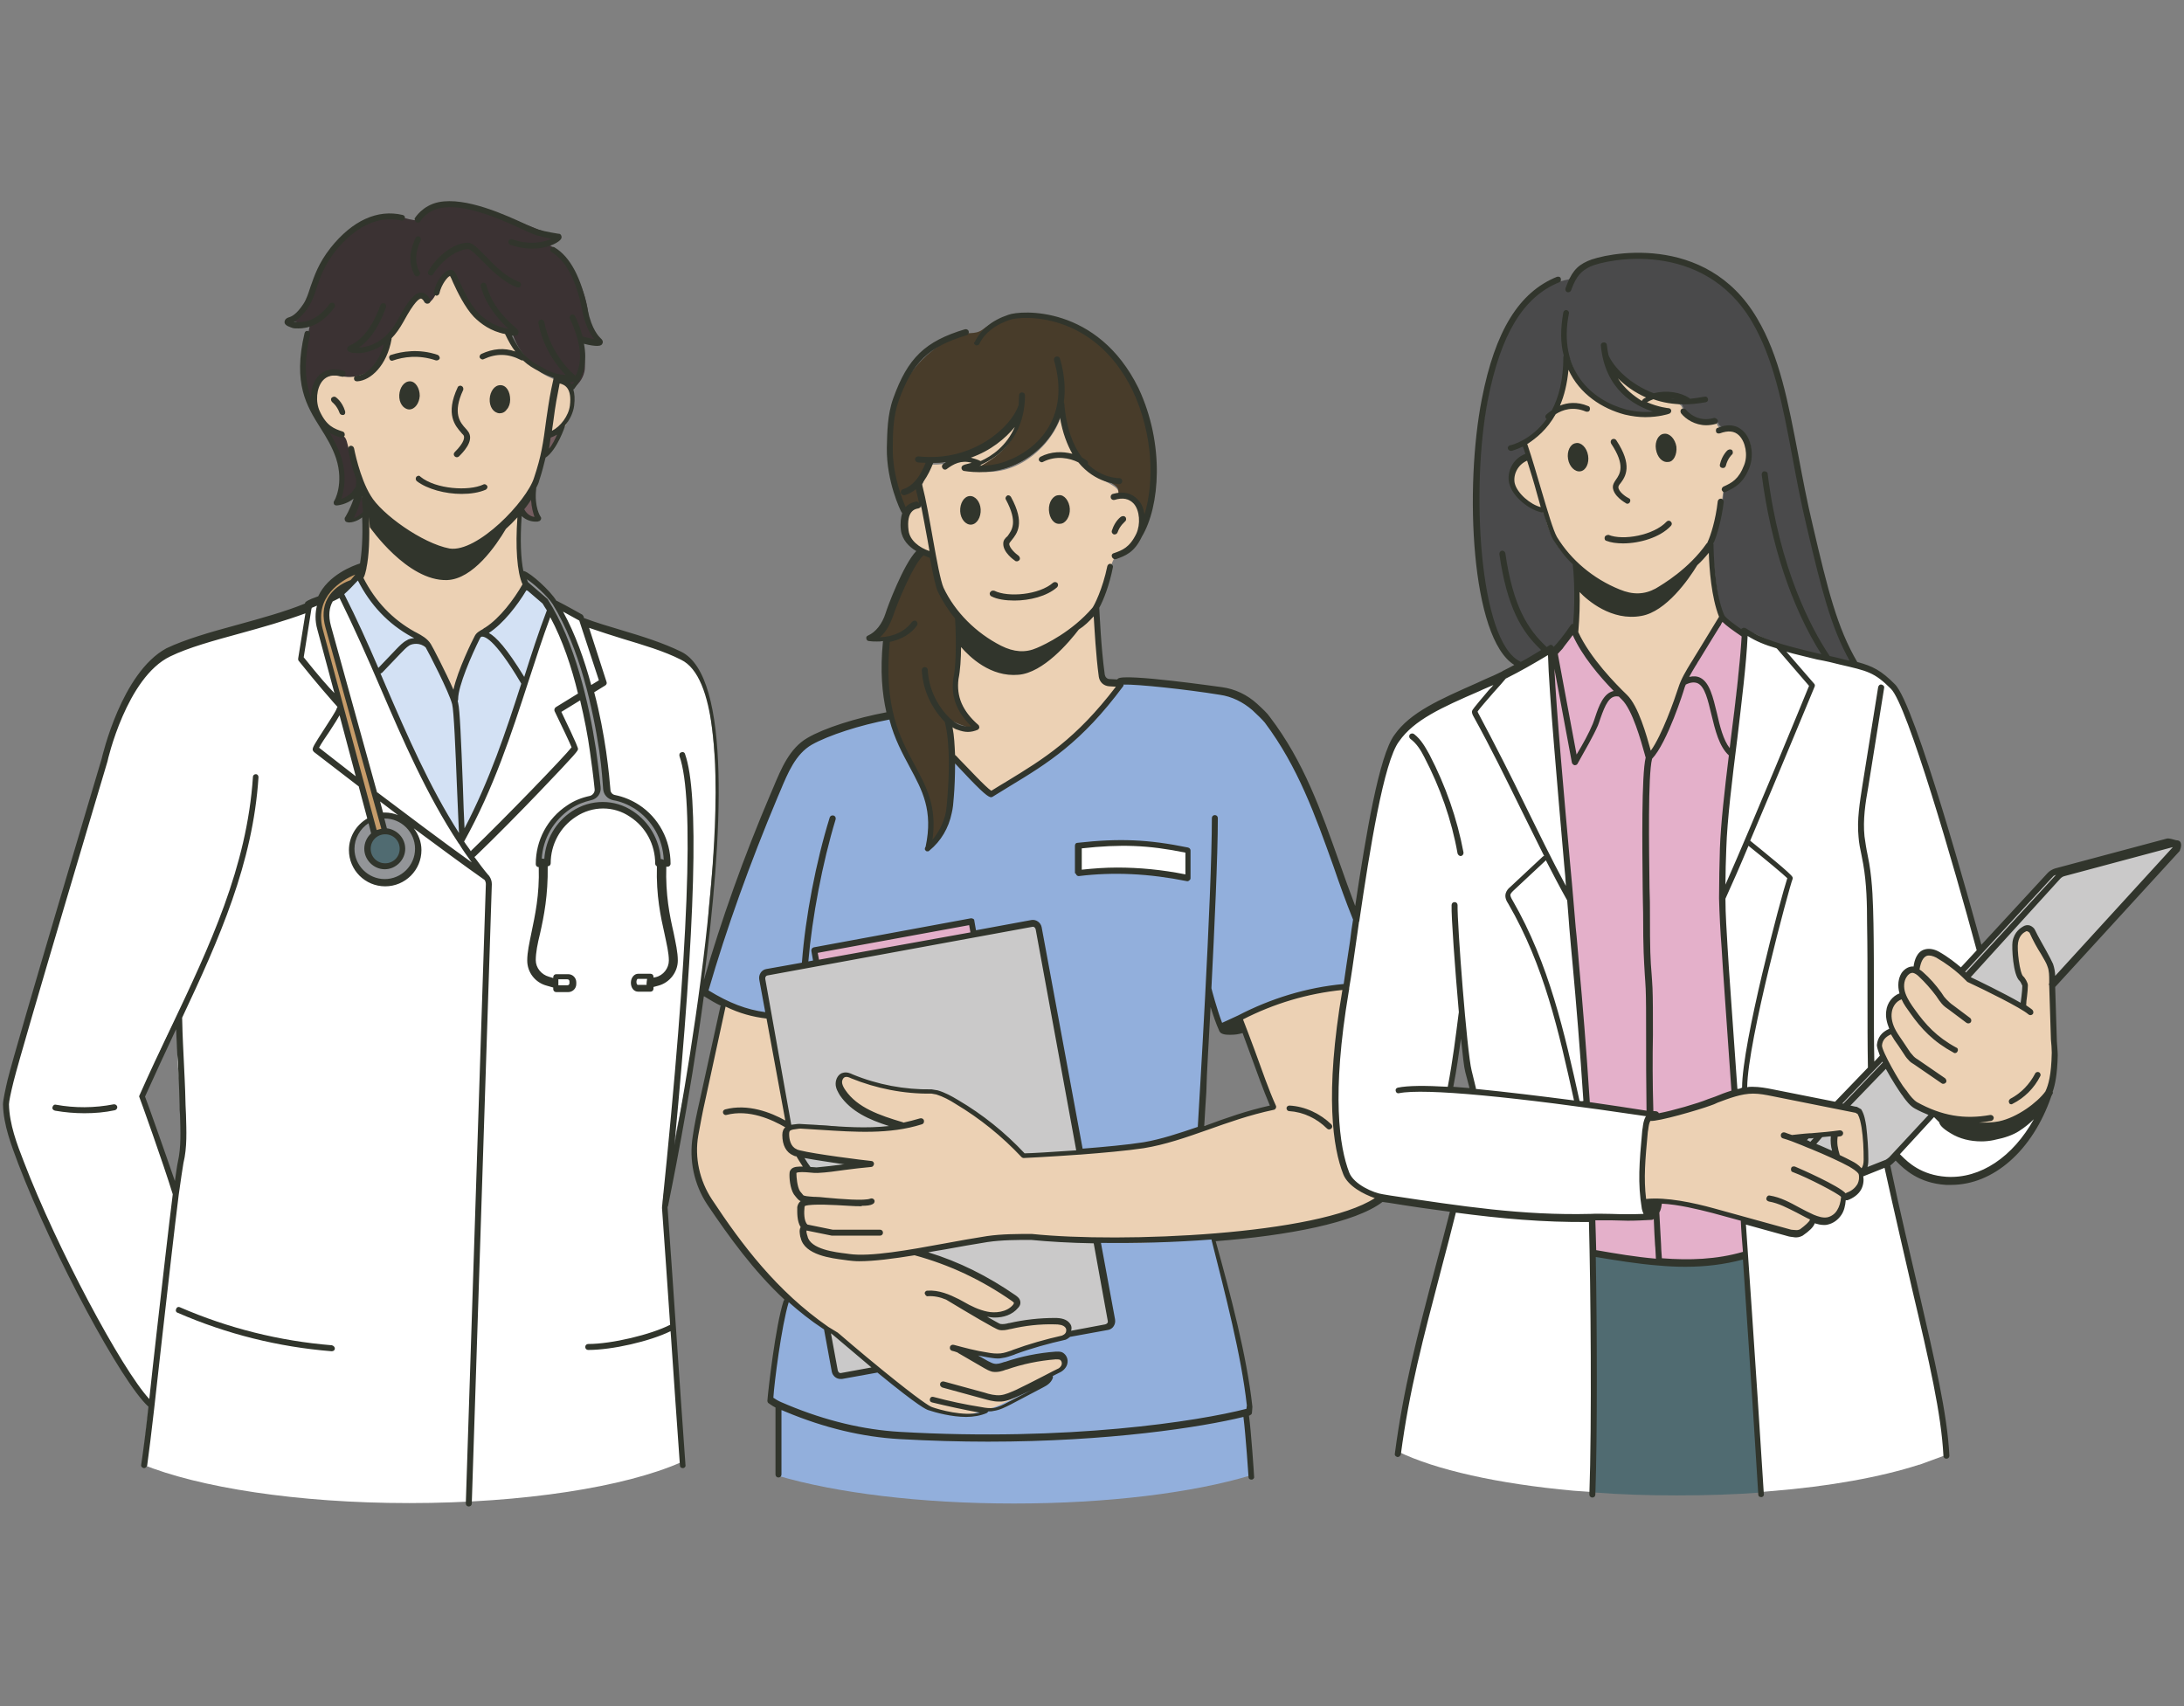 <svg xmlns="http://www.w3.org/2000/svg" xmlns:xlink="http://www.w3.org/1999/xlink" id="uuid-29766ca6-b814-4a1b-a8f3-769b0de8182c" x="0px" y="0px" viewBox="0 0 512 400" style="enable-background:new 0 0 512 400;" xml:space="preserve"><rect x="0" y="0" width="512" height="400" fill="#808080" stroke="none"/><style type="text/css">	.st0{fill:#4A4A4B;}	.st1{fill:#506B71;}	.st2{fill:#E4B0CA;}	.st3{fill:#FFFFFF;}	.st4{fill:#ECD1B4;}	.st5{fill:#92AFDC;}	.st6{fill:#D3E1F4;}	.st7{fill:#755D60;}	.st8{fill:#3B3233;}	.st9{fill:#CAC9C9;}	.st10{fill:#483C2A;}	.st11{fill:#939598;}	.st12{fill:#C69C6A;}	.st13{fill:#31352C;}</style><g>	<path class="st0" d="M364,161.6c0.1,0,0.1,0,0.2,0c-0.2-4.6-0.2-7.6,0-8.3c1.8-1.6,3.2-3.6,4.4-5.7c1.1,2.9,2.8,5.5,4.8,7.9  c-1.5-1.9-2.8-3.9-3.9-6.1c-0.3-0.5,0.1-16.4-0.4-17.4c-0.3-0.5-0.7-0.9-1.1-1.3c-2.7-2.6-4.6-6-5.5-9.7c-0.1-0.6-0.1-0.7-0.5-1.2  c-0.3-0.3-1.5-0.7-1.9-0.8c-2.4-1-4.2-2.9-5.1-5.4c-0.9-2.4,0.3-5.7,2.8-6.3c0.2-0.1,0.5-0.1,0.6-0.3c0.1-0.2-0.2-2.3-0.7-3  c2.3-1,6.6-6.3,7.2-7.4c1.9-3.3,2.2-9.1,3-12.8c1.3,3.7,2.9,7.2,6.2,9.3c3.3,2.1,6.9,3.7,10.8,4c2,0.2,4.1,0.1,5.9-0.7  c-3.2-0.5-7.8-2.4-9.9-5c-1.3-1.6-2.7-3.9-3.6-6.1c3.5,3.2,8.5,7.5,13.2,8.4c0.8,0.2,2.8,0.3,3.4,0.7c0.7,0.5,0.4,0.8,1,1.5  c1.5,1.9,3.9,3,6.3,2.8c0.5,0,1-0.1,1.4,0.2c0.2,0.2,0.3,0.5,0.4,0.7c0.6,0.8,1.9,0.5,3,0.5c2.5,0,4.4,2.7,4.5,5.2  c0.1,2.5-0.6,5.7-2.6,7.3c-0.9,0.7-2.8,1.2-3.7,1.9c-0.5,4-0.7,7.6-2.1,11.4c-0.2,0.6-0.4,1.2-0.5,1.8c-0.1,0.8-0.1,1.6,0,2.5  c0.5,4.5,0.8,9.2,2.1,13.4c0.1,0.3-0.4,1.8-0.2,1.6c-2.3,2.6-4.6,6.9-6.4,10.8c2-3.4,4.2-6.7,6.6-9.8c-0.1,0-0.2-0.2-0.1-0.3  c0.1-0.5,0.2-0.7,0.6-1.1c1.4,1.4,4.1,2.7,4.8,4.6c0-0.5,0.1-1,0.2-1.6c3.2,0.8,6.6,3.4,9.9,4c3.5,0.6,5.8,1.6,9.3,2.3  c2.2,0.4,4.5,0.8,6.7,1.5c-8.6-16.7-10-31.4-13.8-47.9c-2.1-9.3-2.8-19.3-7.4-27.8C410,69,398.7,60.7,387,60.1  c-7.1-0.4-14.1,0.6-19.2,5.4c-5.3,0.9-9.6,4.5-12.6,9c-10.8,17-13.4,73.9,0.9,81.6c0,0,0,0.1,0,0.1c2.5-1.4,5-2.7,7.7-4.1  C363.8,155.4,363.9,158.6,364,161.6L364,161.6z"></path>	<path class="st1" d="M409.7,301.3c-0.1-1.3-0.2-4.5-0.4-7.6c-0.1,0-0.1,0.1-0.2,0.1c0,0.1,0,0.1,0,0.2c-0.1,0.2-1.1,0.5-2.9,0.8  c-2.4,0.5-6,0.9-9.9,1c-7.2,0.3-15.9,0-22.6-2.3c-0.1,0-0.1,0-0.2,0c0,4.9,0,11.6,0,18.8c0,13.4,0,28.6,0,37.6  c6.3,0.5,12.8,0.7,19.6,0.7c6.9,0,13.6-0.2,20-0.7c-0.7-9.5-1.8-25.6-2.6-37.8C410.1,308,409.9,304.2,409.7,301.3L409.7,301.3z"></path>	<path class="st2" d="M408.6,286.6c0-0.3,0-0.7-0.3-1c-0.2-0.2-0.4-0.3-0.7-0.3c-2.7-0.8-5.3-1.6-8-2.4c-2.4-0.7-4.8-1.4-7.3-1.5  c-2.3-0.1-4.7,0.4-7,1c0.2,1,0.4,1.8,0.3,2.9c0,0.3-8,0-11.1-0.1c-0.8,0.3-1.1,0.6-1.2,1.1c0,1.4,0,3.9,0,7.2c0.1,0,0.1,0,0.2,0.1  c6.7,2.2,15.5,2.6,22.6,2.3c4-0.2,7.6-0.6,9.9-1c1.8-0.3,2.8-0.6,2.9-0.8c0-0.1,0-0.1,0-0.2C409.4,292.6,408.8,289,408.6,286.6  L408.6,286.6z"></path>	<path class="st2" d="M404,145c-0.4,0.4-0.5,0.5-0.6,1.1c-0.1,0.1-0.1,0.3,0.1,0.3c-2.4,3.1-4.6,6.4-6.6,9.8c-2.3,5-4,9.6-4.3,10.1  c-0.1,0.2-0.2,0.4-0.3,0.6c-0.5,1.5-1.1,3-1.8,4.4c-0.9,2.2-2.5,4.4-3.9,6.3c0,0-0.1-0.2-0.2-0.6c-0.1,0.1-0.1,0.1-0.2,0.2  c0-0.3,0-0.6,0-0.9c-0.6-2-1.8-5.7-2.8-8.3c-0.8-1.4-1.8-2.7-2.9-4c-1.9-2.4-4.1-4.6-6.1-6.9c0,0,0,0,0,0c-0.1-0.1-0.2-0.3-0.4-0.4  c-0.3-0.3-0.5-0.6-0.8-0.9c-2-2.4-3.7-5-4.8-7.9c-1.1,2.1-2.6,4.1-4.4,5.7c-0.2,0.8-0.2,3.8,0,8.3c0.2,3.7,0.5,8.4,0.8,13.8  c0.6,6.4,1.3,13,1.9,20.6c0.9,12.4,2.1,23.9,3.1,36.3c0.1,1.4,0.6,9.4,1.1,16.4c0.5,5.3,0.8,8.8,0.9,9.8c4.6,0.7,9.1,1.5,13.7,2.2  c0.6,0.1,0,0.4,0.7,0.4c0.1,0,0.1,0.1,0.2,0.2c4.4,0.3,9.4-0.8,20.1-5.6c0,0-0.2-3.2-0.4-7.6c-0.5-4.6-1-9.1-1.2-13.7  c-0.2-5.2-0.6-10.5-1-15.7c-0.6-8.1-0.4-16.8,0.3-25c0-0.4,0-0.7,0-1.1c0-0.2,0.1-0.5,0.1-0.7c0.1-1,0.2-1.9,0.2-2.9  c1.3-13.4,2.8-26.1,4.1-39.4C408,147.7,405.3,146.4,404,145L404,145z"></path>	<path class="st3" d="M373.4,293.6C373.4,293.6,373.4,293.6,373.4,293.6c0-3.4,0-5.9,0-7.3c0-0.6,0-1,0-1.1c0,0,0.5,0,1.2,0  c3.1,0.1,11.1,0.4,11.1,0.1c0-1.1-0.1-2-0.3-2.9c-0.1-0.3-0.1-0.6-0.2-0.9c-1.3-5.6,0.7-10.4,0.3-16.1c-0.1-0.9,1.1-3.4,0.9-4.1  c0-0.1-0.1-0.2-0.2-0.2c-0.6,0,0-0.3-0.7-0.4c-4.6-0.7-9.1-1.5-13.7-2.2c-0.1,0-0.1,0-0.2,0c-0.2-1.7-0.4-5.5-0.7-9.8  c-0.5-7-1-15-1.1-16.4c-1.1-12.4-2.2-23.9-3.1-36.3c-0.6-7.6-1.3-14.2-1.9-20.6c-0.4-4.6-0.8-9.1-1-13.8c-0.1-3.1-0.2-6.2-0.2-9.6  c-2.7,1.4-5.2,2.8-7.7,4.1c-5.8,3.2-11.5,6.4-19.4,9.8c-3,1.3-5.9,2.9-8.1,5.3c-3.1,3.5-5.2,11.4-6.2,17.4  c-1.3,7.9-2.9,15.3-4,23.2c-0.5,4-1.1,7.9-1.7,11.9c-0.4,3.7-0.7,7.3-1.1,7.6c-1.3,8.8-2.3,17.6-2.6,26.5c0,0.7,0,1.5,0,2.2  c0.1,2.3,0.3,4.7,0.7,7.3c0.3,2.2,0.6,3.7,1.2,5.9c0.1,0.3,0.2,0.7,0.3,1c0.8,1.5,1.8,2.7,3,3.6c1.3,0.8,2.9,1.3,4.3,1.9  c0.5,0.2,0.9,0.4,1,0.7c5.2,1.5,11.7,1.4,17.4,2.7c-0.9,2.6-2,7.2-2.8,9.9c-1,3.2-1.8,6.4-2.6,9.7c-0.9,3.7-1.8,7.4-2.7,11  c-0.5,2.1-1.1,4.3-1.6,6.5c-1.6,6.6-2.9,13.3-3.3,20.1c8.8,4.3,23.5,7.6,41.2,9.2l4.3,0.3c0-9,0-24.2,0-37.6  C373.4,305.2,373.4,298.5,373.4,293.6L373.4,293.6z M345.2,255.4c-1.9,0-3.5,0-5.3-0.3c-0.2,0,1-5.3,1.9-14.8c0,0,0,0,0,0  c0-0.2,0.2-0.3,0.3-0.2c0.2,0,0.3,0.1,0.4,0.2c0.2,0.7,0.9,6.1,0.9,7.1c0.1,1.2,0.4,2.3,0.8,3.4c0.5,1.4,1,2.8,1.3,4.2  C345.6,255.2,345.5,255.4,345.2,255.4L345.2,255.4z"></path>	<path class="st3" d="M441.2,247.7c-0.5-0.8-0.8-1.7-0.8-2.7c0-1.6,1.4-3.1,3-3.2c-0.3-1.2-0.8-2.5-0.8-3.8c0-1.3,0.4-2.6,1.3-3.5  c0.7-0.7,1.8-1.2,1.8-2.2c0-0.5-0.3-0.9-0.4-1.4c-0.3-1,0.1-2.2,1-2.8c1-0.6,2.5-0.7,2.9-1.8c0.1-0.4,0.1-0.7,0.1-1.1  c0.2-1,1.2-1.6,2.2-1.7c1.4-0.2,2.9,0.5,4.1,1.3c1.2,0.8,2.2,1.9,3.4,2.7c0.1,0.1,0.2,0.2,0.4,0.2l4.7-5.1  c-0.1-0.4-0.3-0.8-0.3-1.1c-3.6-13.6-15.2-49.7-16.5-53.3c-0.9-2.5-1.7-5-3.3-7c-2.3-3-5.7-4.7-9.4-5.7c-2.2-0.6-4.5-1.1-6.7-1.5  c-3.5-0.6-5.8-1.6-9.3-2.3c-3.2-0.6-6.7-3.2-9.9-4c0,0.5-0.1,1-0.2,1.6c-1.3,13.3-2.8,26.1-4.1,39.4c-0.1,0.9-0.2,1.9-0.2,2.9  c0,0.6-0.1,1.2-0.1,1.8c-0.6,8.3-0.9,16.9-0.3,25c0.4,5.2,0.8,10.5,1,15.7c0.2,4.6,0.7,9.2,1.2,13.7c0.3,2.8,0.5,5.6,0.6,8.4  c-2.9,1.1-6.6,2.3-9.5,3.4c0,0-0.1,0-0.1,0c5.6,6.3,9.4,14.9,9.7,23.3c0.1,1.6,1.7,1.4,1.9,3c0.1,0.9,0.3,4.2,0.5,7.6  c0.2,3.1,0.4,6.2,0.4,7.6c0.2,2.8,0.4,6.6,0.7,10.9c0.8,12.2,1.9,28.3,2.6,37.8c0.8-0.1,1.6-0.1,2.3-0.2  c13.8-1.1,25.8-3.3,34.8-6.2c0,0,0.1,0,0.1,0l6-2.2c-0.1-9.5-1.5-14.6-3-21.6c-0.2-0.8-0.4-1.7-0.5-2.6c-1.5-7.6-3.4-15.1-5.1-22.6  c-0.6-2.5-1.6-5.4-2.1-7.9c-1.1-4.7-2.1-11.1-3.2-14.2l-32.2,8.9L441.2,247.7L441.2,247.7z"></path>	<path class="st3" d="M473,264.4c-3.1,1.7-6.8,2.7-10.3,2.2c-3.5-0.5-6.5-2.5-8.2-5.6c-0.3-0.1-0.6-0.2-1-0.3l-9.1,10  c0.2,0.2,0.5,0.4,1,0.6c0,0,1.9,2,3.1,2.8c5.7,3.4,12.5,2.9,18.6,0.3c1.8-0.8,4.6-2.8,5.7-4.4c0.8-1.2,4.5-7,4.7-8.5  c0.1-0.5,0.1-1,0.2-1.5C477.1,260.9,474,263.9,473,264.4L473,264.4z"></path>	<path class="st4" d="M374.5,156.9C374.5,156.9,374.5,156.9,374.5,156.9c0.7,0.8,1.4,1.5,2.1,2.2c0.2,0.1,0.2,0.4,0.3,0.6  c0.5,0.6,2.6,2.4,4.2,4.3c0.6,0.8,1.2,1.5,1.6,2.3c0.2,0.5,0.5,1,0.7,1.7c1,2.6,2.2,6.4,2.8,8.3c0.1,0.3,0.2,0.5,0.2,0.8  c0.1,0.4,0.2,0.6,0.2,0.6c1.4-1.9,3-4.1,3.9-6.3c0.1-0.2,0.2-0.5,0.3-0.7c0.3-0.9,1-2.5,1.5-3.6c0.1-0.2,0.2-0.4,0.3-0.6  c0.3-0.5,2-5.1,4.3-10.1c1.8-4,4.1-8.2,6.4-10.8c-0.2,0.2,0.3-1.3,0.2-1.6c-1.4-4.3-1.6-9-2.1-13.4c-0.1-0.8-0.2-1.6,0-2.5  c0.1-0.6,0.3-1.2,0.5-1.8c1.4-3.8,1.6-7.4,2.1-11.4c0.9-0.7,2.8-1.1,3.7-1.9c2-1.6,2.7-4.8,2.6-7.3s-1.9-5.2-4.5-5.2  c-1,0-2.3,0.4-3-0.5c-0.2-0.2-0.2-0.5-0.4-0.7c-0.3-0.3-0.9-0.3-1.4-0.2c-2.4,0.2-4.9-0.9-6.3-2.8c-0.5-0.7-0.2-1-1-1.5  c-0.7-0.4-2.7-0.6-3.4-0.7c-4.7-0.9-9.7-5.2-13.2-8.4c0.9,2.2,2.2,4.5,3.6,6.1c2.1,2.5,6.6,4.5,9.9,5c-1.8,0.9-3.9,0.9-5.9,0.7  c-3.9-0.3-7.5-1.9-10.8-4c-3.3-2.1-4.8-5.6-6.2-9.3c-0.7,3.8-1,9.5-3,12.8c-0.6,1.1-4.9,6.4-7.2,7.4c0.5,0.7,0.9,2.9,0.7,3  c-0.1,0.2-0.4,0.2-0.6,0.3c-2.5,0.6-3.7,3.9-2.8,6.3c0.9,2.4,2.7,4.4,5.1,5.4c0.4,0.2,1.6,0.5,1.9,0.8c0.4,0.4,0.4,0.6,0.5,1.2  c0.9,3.7,2.8,7.1,5.5,9.7c0.4,0.4,0.8,0.8,1.1,1.3c0.6,1,0.2,16.9,0.4,17.4c1.1,2.2,2.4,4.2,3.9,6.1c0.2,0.3,0.5,0.6,0.8,0.9  C374.2,156.6,374.3,156.7,374.5,156.9L374.5,156.9z"></path>	<path class="st5" d="M263.7,335.5c-2.3,0.3-10,0.5-15.1,0.8c-0.9,0.1-1.9,0.1-2.8,0.1c-0.3,0-0.6,0-0.9,0.1  c-11.5,0.8-23,1-34.2-0.3c-2.1-0.1-4.3-0.3-6.4-0.5c-3.4-0.3-13.9-3.7-16.7-4.4c-0.7-0.2-1.6-0.6-2.4-1c-1-0.4-2.1-0.8-3.1-1.2  c0.1,5.6,0.2,11.3,0.3,16.9c13.6,4,33.3,6.5,55.3,6.5s41.9-2.5,55.5-6.6c-0.5-4.8-1.6-12.1-1.5-14.8  C283.2,333.4,273.9,334.3,263.7,335.5L263.7,335.5z"></path>	<path class="st5" d="M178.9,230.4c-0.2-1.2,0.6-2.4,1.8-2.6l10.7-2l-0.5-2.9l37-6.8l0.5,2.9l12.7-2.3c1.2-0.2,2.4,0.6,2.6,1.8  l9.5,51.7c8.5-0.7,20.4-2.3,26.3-4.6c0.6-0.2,1.3-0.5,1.9-0.7c0.9-7.1,0.8-13.9,1.3-22c0.2-4,0.3-7.3,1-11.3  c0.9,3.2,1.8,6.4,2.7,9.6c2.1-1.1,3.8-2,5.4-2.9c0.2-0.2,0.4-0.5,0.4-0.5c1.2-0.5,2.4-1,3.6-1.5c2.8-1.3,5.8-2.2,10.1-3.3  c1.4-0.3,9.4-1.3,9.8-1.6c0.4-0.3,0.7-3.9,1.1-7.6c0.2-2.1,0.5-4.2,0.7-5.7c0.2-0.8,0.1-2.1,0-3c-0.1-0.6-0.3-1.1-0.5-1.6  c-0.9-2.2-1.7-4.5-2.6-6.7c-0.6-1.5-2.5-6.2-2.8-7.1c-1.8-6.3-7.3-18.9-9.4-23c-1.5-2.9-2.7-4.7-4.7-7.2c-2-2.5-4.2-5.1-7.3-6.1  c-1.5-0.5-3.2-0.9-4.7-1.1c-5.8-0.8-15-2.1-20.9-2.9c-0.5-0.1-1.1-0.1-1.5,0.2c-0.2,0.2-0.3,0.5-0.4,0.7c0.1,0,0.1,0.1,0.1,0.1  c-1.7,3-5,6.5-8.7,9.9c-4.2,4.1-9.1,8.4-12.4,10.1c-0.6,0.3-1.1,0.6-1.7,0.9c-4.1,2.8-7.1,4.7-7.6,4.8c-0.2-0.2-0.5-0.4-0.7-0.6  c-1.4-0.5-2.2-2.3-3.5-3.2c-1.1-0.8-2.7-2.8-3.6-3.8c-0.4-0.5-0.8-0.9-1.3-1.2c0,1,0,2,0,3.1c0,2,0,4-0.3,6  c-0.3,1.9-0.7,3.7-1.2,5.5c-0.2,0.8-0.4,1.7-0.8,2.5c-0.6,1.4-1.7,2.5-2.9,3.3c0.5-2.6,0.4-5.3,0-7.9c-0.5-3.2-5.6-13-6.4-14.9  c-0.7-1.6-1.6-4.7-2.3-7.2c-0.1,0-0.3,0-0.4,0.1c-4.5,1.3-6.3,1.4-10.8,2.7c-2,0.6-6.7,2.3-8.5,3.4c-3.6,2.3-5.4,6.5-7,10.4  c-2,4.9-4.1,9.9-6.1,14.8c-1,2.5-2.1,5-2.9,7.6c-0.8,2.4-2.1,6.3-2.8,8.7c-1.4,4.9-5.2,15.8-5.4,16.7c-0.1,0.2,8.3,5.3,15.1,5.9  c0,0.2,0.1,0.7,0.3,1.5L178.9,230.4L178.9,230.4z"></path>	<path class="st5" d="M257,290.8l3.3,17.8c0.2,1.2-0.6,2.4-1.8,2.6l-8,1.5l-1,0.2c-0.3,0.3-0.7,0.6-1.1,0.8c-2.7,1-6.3,1.6-9.1,2.5  c-1.9,0.6-3.9,1.2-5.9,1.5c-1.8,0.3-3.9-0.2-5.9-0.7l-1.4,0.3c1.1,0.6,2.5,1.3,3.1,1.5c2.5,1,3.2,1.9,5.9,1.4  c2.7-0.5,6.2-2.1,8.9-2.3c1.6-0.2,3-0.7,4.5-0.1c0.4,0.1,0.5,0.8,0.6,1.2c0.2,0.6-0.3,1.7-0.9,2c-2,1.1-3.9,2.1-5.2,4.1  c-0.3-0.2-8.8,4.6-11.3,5.1c-0.5,0.1-3.9,1.5-6.5,1.4c-2.7-0.1-7.2-1.3-8.3-2c-0.7-0.4-6.1-4.4-7-5.1c-1.4-1.1-2.9-2.3-4.3-3.4  l-7.6,1.4c-1.2,0.2-2.4-0.6-2.6-1.8l-1.7-9.4c-0.3-0.2-0.7-0.4-1-0.6c-1.1-0.6-5-3.5-5.8-4.4c-0.9-1-1.8-1.9-2.7-2.8  c0,0.3-0.1,0.5-0.1,0.8c-0.4,2.8-0.6,4-1.3,6.7c-1.3,5.1-2.3,11.7-2.2,17c1.4,0.4,3.1,1.5,4.6,2.4c0.8,0.4,1.6,0.8,2.4,1  c2.8,0.7,13.2,4.1,16.7,4.4c2.1,0.2,4.3,0.3,6.4,0.5c11.8,0.8,23.4,0.8,35,0.2c0.9,0,1.9-0.1,2.8-0.1c14.4-0.8,28.8-2.6,43.2-5.2  c1.1-0.2,1.2-0.5,1.2-1.6c-0.3-7-2.7-14.3-3.8-21.3c-0.3-1.7-3.4-12.6-5.2-18.3c-2.9,0.1-7,0.2-8.7,0.5  C269.2,291.3,263.1,291.1,257,290.8L257,290.8z"></path>			<rect x="190.8" y="219.6" transform="matrix(0.983 -0.181 0.181 0.983 -36.591 41.662)" class="st2" width="37.6" height="2.9"></rect>	<path class="st6" d="M83.2,146.3c2.2,5.8,5.4,11.3,7.5,17c0,0-0.1-0.1-0.1-0.1c5.4,11.4,9.9,23.7,17.5,33.8  c8-14.1,13-29.2,17.3-44.6c1.4-4.7,4-7.8,2.5-10.9c-0.7-1.4-2.1-2.7-4.9-4.1c-3.7,5.4-4.6,6.5-8.1,9.6c-0.6,0.5-1.1,1.2-1.8,1.6  c-0.4,0.2-0.9,0.4-1.2,0.7c-0.3,0.3-0.5,0.8-0.7,1.2c-1.7,4.5-2.8,8.3-4.3,12.8c-0.1,0.3-0.1,0.6-0.2,0.8c-0.1-0.1-0.2-0.1-0.4-0.2  c-0.7-1.7-1.5-3.5-2.3-5.2c-0.5-1-1-2.1-1.5-3c-1.6-3-3.1-5.5-4.6-6.3c-8.7-4.7-12-10.7-13-13c-0.3-0.5-0.7-0.9-1-1.3  c-2.4,2-3.5,3.2-3.8,4.3C79.8,141.1,81.4,142.5,83.2,146.3L83.2,146.3z"></path>	<path class="st7" d="M123.1,117.9c-0.2,0.2-0.3,0.4-0.5,0.6c-0.1,0.1-0.2,0.3-0.2,0.4c-0.1,0.1-0.1,0.3-0.2,0.5  c0,0.2,0.1,0.4,0.3,0.6c0.3,0.5,0.7,1,1.2,1.3c0.7,0.5,1.6,0.8,2.4,0.4c-0.9-1.9-0.6-4.2-1.3-6.2c-0.4,0.6-0.8,1.2-1.2,1.7  C123.4,117.5,123.3,117.7,123.1,117.9L123.1,117.9z"></path>	<path class="st7" d="M129.6,102c-0.3,0.1-0.7,0.2-0.9,0.4c-0.2,0.2-0.3,0.6-0.3,0.9c0,0.2-0.1,0.3-0.1,0.5c0,0.2,0,0.4-0.1,0.6  c0,0.1-0.1,0.3-0.1,0.4c-0.1,0.8-0.2,1.5-0.4,2.3c0.6-0.1,1-0.5,1.3-1c1.3-1.6,2.2-3.5,2.8-5.5C131.2,101.3,130.5,101.7,129.6,102  L129.6,102z"></path>	<path class="st8" d="M83.9,111.5c-0.1-0.4-0.2-0.7-0.3-1.1c-0.5-1.8-0.9-3.5-1.5-5.2c-0.3-0.8-0.5-2.8-1.3-2.8  c-1.4,0-5.6-3.2-6.3-5c-0.6-1.4-0.7-2.5-0.5-3.8c-0.1-0.4-0.2-0.9-0.2-1.4c0.1-1,0.6-1.9,1.4-2.6c0.3-0.5,0.7-0.9,1.2-1.1  c1.3-0.7,2.8-0.5,4.3-0.2c0.4,0,0.7,0.1,1.1,0.1c2,0.1,4.2-0.6,5.8-1.9c0.2-0.2,0.4-0.3,0.6-0.5c1.2-1.9,2.4-3.9,2.3-6  c0.1,0,0.1-0.1,0.2-0.1c0-0.2,0.1-0.4,0.1-0.5c0.2-0.3,0.4-0.6,0.7-0.8c0.5-0.4,0.9-0.9,1.3-1.3c1.2-2,2.4-4,3.5-6.1  c0.3-0.5,0.7-1.1,1.2-1.5c0.5-0.4,1.3-0.5,1.8-0.1c0.5,0.4,0.6,1.1,1.1,1.4c0,0,0.1,0,0.1,0c0.2,0,0.5-0.1,0.7-0.3  c1.9-1.5,1.9-4.7,3.9-6.1c0.2-0.2,0.5-0.3,0.8-0.2c0.2,0.1,0.3,0.3,0.5,0.5c0.1,0.1,0.1,0.3,0.2,0.4c0,0,0,0.1,0.1,0.1  c0.7,1.1,1.4,2.2,1.9,3.4c0.2,0.5,0.4,0.9,0.6,1.4c2.3,3.9,5.1,7.2,11,8.2c0.9,2.7,2.6,5.2,4.8,7.1c0.5,0.2,1.1,0.4,1.6,0.7  c0.6,0.3,1.1,0.8,1.7,1.1c2.1,1.3,4.8,1.7,6.2,3.6c1.4-1,2.4-2.6,2.6-4.3c0.1-1,0-2.1-0.2-3.1c-0.2-1.2-0.4-2.5-0.5-3.7  c1.5,0.4,3,0.5,4.6,0.5c-1.3-1.8-2.8-3.4-3-5.6c-0.2-3.6-1.3-7.1-3.1-10.2c-0.8-1.5-1.8-2.8-2.8-4.2c-0.3-0.5-0.7-0.9-1.1-1.3  c-0.9-0.9-2-1.4-3.2-2c1.2-0.6,2.3-1.2,3.5-1.8c-2.3-0.3-4.5-1.1-6.6-2c-4.7-1.9-9.2-3.7-14.3-4.5c-1.2-0.2-2.3-0.7-3.4-0.9  c-1.5-0.2-3,0.1-4.4,0.7c-1.4,0.6-2.6,1.5-3.7,2.5c-0.3,0.3-0.6,0.5-1,0.6c-0.3,0.1-0.6,0-0.9,0c-0.7-0.1-1.5-0.3-2.2-0.5  c-0.8-0.2-1.6-0.4-2.5-0.5c-0.7,0-1.4,0.1-2.1,0.2c-4.7,1-8.8,3.9-12,7.5c-1.9,2.2-3.2,4.9-4.1,7.6c-0.6,1.8-1,3.6-1.9,5.3  c-0.9,1.7-2.2,3.2-4,3.8c1.4,0.6,3,1.2,4.5,1c-0.7,3.3-1.4,6.6-1.4,9.9c0,2.8,0.5,5.7,1.6,8.3c2,4.9,5.8,8.9,7.1,14  c0.8,3.2,0.6,6.6-0.7,9.6c1.6-0.3,3.1-1,4.4-1.9c-0.5,2-1,4-1.6,5.9c1.4-0.3,2.7-0.8,4-1.4c-0.1-1.2-0.2-2.3-0.4-2.9  C85,115.7,84.4,113.6,83.9,111.5L83.9,111.5z"></path>	<path class="st4" d="M98,149.4c1.6,0.8,3.1,3.3,3.8,4.9c0.2,0.4,0.4,0.9,0.7,1.5c0.4,0.9,0.9,2,1.5,3c1.2,2.5,2.4,4.9,2.6,5.2  c0.1-0.2,0.1-0.4,0.2-0.6c1.4-4.5,2.6-8.4,4.3-12.8c0.2-0.4,0.4-0.9,0.7-1.2c0.3-0.3,0.8-0.5,1.2-0.7c0.7-0.4,1.2-1,1.8-1.6  c3.5-3.1,4.4-4.2,8.1-9.6c0.1-0.1,0.2-0.2,0.2-0.3c-2-6.6-1.5-9.7-1.2-15.9c0-0.6,0-1.2,0.2-1.8c0-0.2,0.1-0.3,0.2-0.5  c0.1-0.1,0.1-0.3,0.2-0.4c0.1-0.2,0.3-0.4,0.5-0.6c0.2-0.2,0.4-0.4,0.5-0.6c0.5-0.5,0.8-1.1,1.2-1.7c1.5-2.5,2.3-5.5,2.9-8.5  c0.1-0.8,0.3-1.5,0.4-2.3c0.1-0.3,0.1-0.7,0.2-1c0-0.2,0.1-0.3,0.1-0.5c0-0.3,0.1-0.7,0.3-0.9c0.2-0.3,0.6-0.3,0.9-0.4  c0.9-0.3,1.6-0.7,2.2-1.3c1.3-1.3,2.1-3.4,2.4-5.3c0.3-1.5,0.4-3.1-0.5-4.3c-0.9-1.3-2.6-1.8-4-2.4c-1.8-0.7-3.5-1.8-5-3.1  c-2.1-1.9-3.8-4.4-4.8-7.1c-5.9-1.1-8.7-4.3-11-8.2c-0.2-0.3-0.3-0.6-0.5-0.9c-0.7-1.3-1.3-2.7-2.1-4.1c-0.1-0.1-0.1-0.3-0.2-0.4  c-0.1-0.2-0.2-0.4-0.5-0.5c-0.3-0.1-0.6,0-0.8,0.2c-2,1.4-2,4.6-3.9,6.1c-0.2,0.1-0.4,0.3-0.7,0.3c-0.2,0-0.4,0-0.6-0.2  c-0.1-0.2-0.2-0.5-0.2-0.7c-0.2-0.6-1-0.7-1.6-0.5c-0.6,0.3-0.9,0.8-1.3,1.3c-1.3,2.1-2.4,4.3-4,6.2c-0.4,0.5-0.8,0.9-1.3,1.3  c-0.3,0.2-0.6,0.5-0.7,0.8c-0.1,0.2-0.1,0.4-0.1,0.5c0,0.2,0,0.4,0,0.6c-0.1,2.1-1,4.1-2.5,5.6c-0.2,0.2-0.4,0.4-0.6,0.5  c-1.6,1.3-3.7,2-5.8,1.9c-0.3,0-0.6-0.1-1-0.1c0,0-0.1,0-0.1,0c-1.4-0.3-3-0.5-4.3,0.2c-0.5,0.3-0.9,0.7-1.2,1.1  c-0.5,0.8-0.9,1.8-1,2.7c-0.1,0.4-0.1,0.8-0.2,1.2c-0.2,1.3-0.1,2.3,0.5,3.8c0.7,1.8,4.9,5,6.3,5c0.8,0,1.1,2,1.3,2.8  c0.6,1.7,1,3.5,1.5,5.2c0.1,0.4,0.2,0.7,0.3,1.1c0.6,2.1,1.1,4.3,1.8,6.3c0.2,0.7,0.3,1.7,0.4,2.9c0.2,4.8-0.6,12.8-1.5,14.6  c0,0,0.1,0.4,0.4,1.1C86,138.7,89.2,144.7,98,149.4L98,149.4z"></path>	<path class="st9" d="M258.5,311.3c1.2-0.2,2-1.4,1.8-2.6l-3.3-17.8c-3.9-0.2-7.8-0.5-11.7-0.6c-10.1-0.3-20.1,0.6-30,2.5  c0.1,0.8,1,1.2,1.8,1.5c7.2,2.3,14.1,5.6,20.4,9.7c0.5,0.4,1.2,0.9,1,1.5c-0.1,0.5-1.2,1.5-1.7,1.7c-2.9,1.2-5.4,0.8-8.5,0.4  c1.7,1.5,4,2.3,6,3.4c4.3-1.1,8.3-1.1,12.7-1.2c1.1,0,2.9,0.2,3.1,1.3c0.1,0.6-0.1,1.3-0.5,1.8l1-0.2L258.5,311.3L258.5,311.3z"></path>	<path class="st9" d="M199.3,272.6c-2.3-0.2-4.5-1-6.8-1.4c-0.7-0.1-1.4-0.2-2.1-0.3c-0.4-0.1-0.7-0.1-1.1-0.2  c-0.1,0-0.5-0.1-0.5-0.2c-0.1-0.3-0.6-0.3-0.7,0c-0.3-0.1-0.7,0.2-0.4,0.5c0.5,0.7,0.8,1.7,1.3,2.4c0.6,0.8,1.7,0.9,2.6,0.9  c2.6-0.2,5.1-0.5,7.6-0.8c0,0,0.1,0,0.1,0C199.8,273.3,199.8,272.6,199.3,272.6L199.3,272.6z"></path>	<path class="st9" d="M198.1,322.4l7.6-1.4c-1.9-1.5-3.7-3-5.2-4.5c-1.8-1.8-4.4-3.8-6.7-5.3l1.7,9.4  C195.8,321.8,196.9,322.6,198.1,322.4L198.1,322.4z"></path>	<path class="st9" d="M241.1,216.7l-12.7,2.3l-37,6.8l-10.7,2c-1.2,0.2-2,1.4-1.8,2.6l1.7,9.2c0,0,0,0,0,0.1l0.2,1.3  c0,0.1,0,0.1,0,0.2l0.3,1.8c0.1,0.4,0.1,0.7,0.2,1.1l3.7,19.8c3.6-0.2,6.4-0.3,10,0.1c5.4,0.7,11.3,0.7,16.2-0.2  c-4.9-1.2-10.4-3.8-13.7-7.6c-0.9-1.1-1.7-2.7-0.8-3.7c0.8-0.9,2.4-0.5,3.5-0.1c5.6,2.1,11.1,3,17.1,3.4c2.3-0.3,5.3,1.2,7.2,2.6  c2.7,2,10.4,7.2,12.7,10c0.5,0.6,2.4,2.3,2.7,2.4c0.3,0.1,4.9-0.5,6.8-0.5c1.7,0,3.9-0.1,6.4-0.3l-9.5-51.7  C243.5,217.3,242.3,216.5,241.1,216.7L241.1,216.7z"></path>	<path class="st4" d="M322.5,279.9c-1.4-0.6-2.9-1.1-4.3-1.9c-1-0.6-1.9-1.3-2.4-2.3c-0.2-0.4-0.4-0.9-0.6-1.3  c-0.1-0.3-0.2-0.7-0.3-1c-0.6-2.2-0.9-3.7-1.2-5.9c-0.4-2.7-0.6-5.1-0.7-7.3c-0.2-3.1-0.1-5.9,0-8.8c0.3-6.3,1.2-11.2,2.3-18.5  c0.1-0.4,0.1-1-0.3-1.1c-0.2-0.1-0.3,0-0.5,0c-6.6,1.1-12.7,2.3-18.8,4.6c-1.2,0.4-2.4,0.9-3.6,1.5c0,0-0.3,0.3-0.4,0.5  c-0.2,0.2-0.3,0.4-0.4,0.5c0,0.1-0.3,0.4-0.3,0.5c1.1,4,2.5,7.8,4.2,11.6c1.2,2.6,2.7,5.2,2.7,8.1c0,0.3,0,0.7-0.2,1  c-0.2,0.2-6.8,1.8-9.8,2.7c-2.2,0.7-4.4,1.4-6.5,2.2c-0.6,0.2-1.3,0.5-1.9,0.7c-6,2.3-17.8,3.9-26.3,4.6c-2.5,0.2-4.7,0.3-6.4,0.3  c-1.9,0-6.5,0.6-6.8,0.5c-0.2-0.1-2.1-1.7-2.7-2.4c-2.2-2.8-10-8-12.7-10c-1.9-1.4-4.8-2.9-7.2-2.6c-6-0.3-11.5-1.3-17.1-3.4  c-1.2-0.4-2.7-0.8-3.5,0.1c-0.9,1-0.1,2.7,0.8,3.7c3.2,3.8,8.8,6.4,13.7,7.6c-5,0.9-10.8,0.8-16.2,0.2c-3.6-0.4-6.4-0.3-10-0.1  c0,0-2.2-12.2-3.7-19.8c-0.1-0.4-0.1-0.8-0.2-1.1c-0.1-0.6-0.2-1.2-0.3-1.8c0-0.1,0-0.1,0-0.2c-0.1-0.5-0.2-1-0.2-1.3  c0,0,0,0,0-0.1c-0.1-0.8-0.2-1.3-0.3-1.5c-3.1,0.3-8-1.5-10.8-3c-1.5,7.7-3.2,15.3-5,22.9c-1.2,5.3-2.5,10.8-1.3,16.1  c0.6,2.6,1.8,5.1,3.1,7.5c3.3,5.8,7.7,10.9,12,15.9c0.9,1.1,1.7,1.9,2.7,2.8c1.1,1,2.1,2,3.2,3c0.9,0.9,1.8,1.9,2.7,2.8  c0.8,0.9,4.7,3.9,5.8,4.4c0.3,0.2,0.7,0.4,1,0.6c2.3,1.4,4.9,3.4,6.7,5.3c1.5,1.5,3.3,3,5.2,4.5c1.4,1.1,2.9,2.2,4.3,3.4  c0.9,0.7,6.3,4.7,7,5.1c1.1,0.7,5.6,1.8,8.3,2c2.6,0.1,5.9-1.3,6.5-1.4c2.5-0.4,11-5.3,11.3-5.1c1.2-2,3.1-3,5.2-4.1  c0.5-0.3,1-1.4,0.9-2c-0.1-0.4-0.2-1.1-0.6-1.2c-1.5-0.6-2.9-0.1-4.5,0.1c-2.7,0.3-6.3,1.8-8.9,2.3c-2.7,0.5-3.4-0.4-5.9-1.4  c-0.5-0.2-1.9-0.9-3.1-1.5c-0.7-0.4-1.4-0.8-1.6-1c0.9,0.2,2,0.5,3,0.8c2,0.5,4.1,1,5.9,0.7c2-0.3,4-0.9,5.9-1.5  c2.8-0.9,6.4-1.4,9.1-2.5c0.4-0.2,0.8-0.4,1.1-0.8c0.4-0.5,0.7-1.1,0.5-1.8c-0.2-1-2-1.3-3.1-1.3c-4.4,0.2-8.4,0.2-12.7,1.2  c-2-1.2-4.2-1.9-6-3.4c3.1,0.4,5.6,0.8,8.5-0.4c0.5-0.2,1.6-1.2,1.7-1.7c0.1-0.6-0.5-1.2-1-1.5c-6.3-4.2-13.2-7.5-20.4-9.7  c-0.8-0.2-1.7-0.6-1.8-1.5c9.9-1.9,19.9-2.8,30-2.5c3.9,0.1,7.8,0.4,11.7,0.6c6.1,0.3,12.2,0.5,18.2-0.4c1.7-0.3,5.8-0.4,8.7-0.5  c1.5,0,2.7-0.1,3.1-0.1c17.8-2.1,26.9-4.7,32.8-6.5c1-0.3,3.4-1.8,3.5-2.2c0.1-0.2,0.1-0.3,0-0.4  C323.4,280.3,323,280.2,322.5,279.9L322.5,279.9z M199.3,273.3c0,0-0.1,0-0.1,0c-2.5,0.4-5.1,0.6-7.6,0.8c-1,0.1-2,0-2.6-0.9  c-0.6-0.7-0.8-1.6-1.3-2.4c-0.2-0.3,0.2-0.6,0.4-0.5c0.1-0.3,0.5-0.3,0.7,0c0,0.1,0.4,0.2,0.5,0.2c0.4,0.1,0.7,0.2,1.1,0.2  c0.7,0.1,1.4,0.2,2.1,0.3c2.3,0.4,4.5,1.2,6.8,1.4C199.8,272.6,199.8,273.3,199.3,273.3L199.3,273.3z"></path>	<path class="st9" d="M463,230c3.6,1.9,7.2,3.8,10.8,5.7c0.3-1.2,0.4-2.4,0.7-3.6c0.1-0.5,0.3-1,0.2-1.5c-0.1-0.4-0.3-0.8-0.5-1.2  c-0.8-1.5-1.1-3.2-1.5-4.8c-0.4-1.6-0.7-3.4,0.1-4.8c0.5-1,1.6-1.7,2.7-1.8c0.2,0,0.4,0,0.5,0.1c0.2,0.1,0.3,0.3,0.4,0.5  c0.9,1.7,1.8,3.5,2.6,5.2c0.8,1.5,1.7,2.9,1.9,4.6c0.1,0.6,0.2,1.3,0.2,2.1l28.8-31.4c-0.6-0.6-1.3-1.3-1.8-1.7l-27.1,7.4  l-16.8,18.1l-4.7,5.1C460.6,228.8,461.8,229.4,463,230L463,230z"></path>	<path class="st9" d="M447.2,257.4c-0.8-0.9-1.5-1.9-2.1-3c-1.2-2-2.3-4-3.5-5.9c-0.1-0.2-0.3-0.5-0.4-0.7L410,281.4l32.2-8.9  l0.8-0.2l1.4-1.5l9.1-10C451.2,260,448.8,259.1,447.2,257.4L447.2,257.4z"></path>	<path class="st4" d="M481.2,230.5c0-0.8-0.1-1.5-0.2-2.1c-0.3-1.6-1.2-3.1-1.9-4.6c-0.9-1.7-1.8-3.5-2.6-5.2  c-0.1-0.2-0.2-0.4-0.4-0.5c-0.2-0.1-0.3-0.1-0.5-0.1c-1.1,0.1-2.2,0.8-2.7,1.8c-0.8,1.4-0.5,3.2-0.1,4.8c0.4,1.6,0.7,3.3,1.5,4.8  c0.2,0.4,0.4,0.8,0.5,1.2c0.1,0.5,0,1-0.2,1.5c-0.3,1.2-0.4,2.4-0.7,3.6c-3.6-1.9-7.2-3.8-10.8-5.7c-1.2-0.6-2.3-1.2-3.4-2  c-0.1-0.1-0.2-0.2-0.4-0.2c-1.2-0.9-2.2-1.9-3.4-2.7c-1.2-0.8-2.6-1.4-4.1-1.3c-1,0.1-2,0.7-2.2,1.7c-0.1,0.4,0,0.8-0.1,1.1  c-0.3,1.1-1.9,1.2-2.9,1.8c-0.9,0.6-1.4,1.8-1,2.8c0.1,0.5,0.4,0.9,0.4,1.4c0,1-1.1,1.5-1.8,2.2c-0.9,0.9-1.3,2.2-1.3,3.5  c0,1.3,0.4,2.5,0.8,3.8c-1.6,0.1-3,1.6-3,3.2c0,0.9,0.3,1.8,0.8,2.7c0.1,0.3,0.3,0.5,0.4,0.7c1.2,2,2.3,4,3.5,5.9  c0.6,1.1,1.2,2.1,2.1,3c1.7,1.7,4,2.6,6.3,3.3c0.3,0.1,0.6,0.2,1,0.3c1.7,3.1,4.7,5.2,8.2,5.6c3.5,0.5,7.2-0.5,10.3-2.2  c1-0.5,4.1-3.5,4.8-4.4c0,0,0,0,0-0.1c1-1.5,2-3,2.6-4.6c0.6-1.7,1.2-11.1,1-14.1C481.2,237.5,481.4,233.5,481.2,230.5L481.2,230.5  z"></path>	<path class="st10" d="M216.4,118.5c-0.2-1.4-0.4-2.9-0.6-4.3c0.9-1.8,1.6-3.9,2.4-5.7c8.1,0.4,15-5,20.5-10.3  c-0.8,5.8-5.8,9.3-10.7,11.6c8.7,2.3,17.5-4,20.6-12.1c3.1,16.2,15.6,14.2,13.3,18.3c6.3-0.5,6.6,6.1,3.9,10.5  c0.8-1.1,1.4-2.3,1.9-3.3c2-4.8,2.4-9.8,2.6-15c0.1-2.7-0.4-5.4-1.1-8.1c-0.8-2.9-1.7-6.4-3.1-9c-2.8-5.3-5.6-8.7-10.3-12.4  c-7.1-5.8-18.2-7-25.5-1.4c-1.8,1.3-3.7,0.4-5.7,1.3c-2.1,0.9-4.1,2.1-5.9,3.5c-3.6,2.8-6.4,6.5-8.1,10.7c-3.2,8-1.9,16.3,0.5,24.6  c0.3,1,1.1,2.2,1.1,3.2c0.1,1.2-0.3,3.5,0,4.7c0.1,0.5,0.5,1,1,1.5C211.1,123.3,212.2,118.3,216.4,118.5L216.4,118.5z"></path>	<path class="st10" d="M218.1,189.9c0.4,2.6,0.6,5.3,0,7.9c1.3-0.8,2.3-1.9,2.9-3.3c0.4-0.8,0.6-1.7,0.8-2.5  c0.5-1.8,0.9-3.6,1.2-5.5c0.3-2,0.3-4,0.3-6c0-1,0-2,0-3.1c0-0.4,0-0.8,0-1.3c-0.2-1.8-0.9-6.8-1-7.4c2.1,0.9,3.6,1.5,4.5,1.8  c0.6,0,1.1,0,1.6-0.1c0.2-1.1-3.7-5-4.2-8.5c0.1-0.8,0.3-1.6-0.1-2.2c-0.3-0.5,0.5-2.4,0.4-3c-0.4-4.2,2.6-9.5-0.7-13  c-3.8-3.6-3.5-9.5-5.5-13.8c-0.3-0.3-1-0.4-1.8-0.7c0.3,0.2,0.4,0.3,0.4,0.3s-2.5,2.2-2.9,3c-1.6,2.8-3.7,5.8-4.3,8.9  c-0.7,3.1-1.8,6.4-4.5,8.3c1.1,0.5,1.8,0.1,2.8,0.6c-0.4,2.6-0.5,11.6,0.2,14.1c0.1,0.3,0.5,1.7,1,3.4c0.7,2.4,1.6,5.5,2.3,7.2  C212.4,176.9,217.6,186.8,218.1,189.9L218.1,189.9z"></path>	<path class="st4" d="M223.9,144c3.3,3.5,0.3,8.8,0.7,13c0.1,0.5-0.7,2.5-0.4,3c0.4,0.6,0.2,1.4,0.1,2.2c0.5,3.4,4.5,7.4,4.2,8.5  c-0.1,0.3-0.5,0.4-1.6,0.1c-1-0.3-2.4-0.9-4.5-1.8c0.2,0.6,0.8,5.6,1,7.4c0,0.4,0.1,0.6,0.1,0.6c3.2,3.6,6.3,7.2,8.3,8.9  c0.3,0.2,0.5,0.4,0.7,0.6c0.5-0.1,3.5-2,7.6-4.8c4.2-2.9,9.5-6.9,14.1-11c3.8-3.4,7-6.9,8.7-9.9c0-0.1,0-0.1-0.1-0.1  c-0.6-0.2-3.7,0.6-3.9-0.6c-0.4-1.9-1.2-4.1-1.1-6c0-3.4-0.6-7.3-0.6-10.7c0.3-0.3,3.3-13.3,4.6-13c1.7-0.5,3-1.9,4-3.5  c2.7-4.4,2.4-11-3.9-10.5c2.4-4.1-10.2-2.1-13.3-18.3c-3.1,8-11.8,14.3-20.6,12.1c4.9-2.3,9.9-5.8,10.7-11.6  c-5.6,5.3-12.4,10.7-20.5,10.3c-0.9,1.8-1.6,3.9-2.4,5.7c0.2,1.4,0.4,2.9,0.6,4.3c-4.2-0.2-5.3,4.8-3.2,8.2  c0.4,0.7,0.9,1.2,1.5,1.7c0.6,0.5,1.3,0.7,1.9,0.9c0.8,0.3,1.5,0.4,1.8,0.7C220.4,134.5,220.1,140.4,223.9,144L223.9,144z"></path>	<path class="st3" d="M166,164.7c-0.4-1.5-0.9-2.9-1.3-4.4c-0.4-1.2-1-1.9-1.6-3c-1.6-2.5-4.6-4.2-6.8-5c-5.5-2-12.5-4.3-19.2-6.3  c-0.1-1.3-2-2-3.2-2.5c-1.9-0.8-3.8-1.5-5.8-2.1c1.5,3-1,6.2-2.5,10.9C121,167.8,116,183,108,197c-7.5-10.1-12.1-22.4-17.5-33.8  c0,0,0.1,0.1,0.1,0.1c-2.1-5.7-5.3-11.3-7.5-17c-1.9-3.8-3.4-5.2-3-6.9c-0.2,0-0.4,0.1-0.5,0.1c-2.4,0.6-3.2,1.3-5.5,2.2  c-2.5,1-18.1,5.7-19.8,6.1c-3.8,0.8-7.5,2.2-11.1,3.5c-1.4,0.5-2.7,1-4,1.7c-1.8,1-3.3,2.5-4.8,3.9c-4.2,3.9-10.4,21.6-11,23.8  c-1.1,4-19.3,66.1-19.6,67.1c-1.1,3.7-2.1,5.4-2.4,9.2c-0.6,8.2,3,12.8,8.8,28.8c0.9,2.5,19,36.1,20.3,37.9  c1.4,1.9,2.9,3.8,4.5,5.7c-0.5,3.6-1,9-1.7,13.9c13.2,5.4,36.3,9.1,62.6,9.1c27,0,50.6-3.8,63.6-9.5c0-0.1,0-0.2,0-0.3  c-0.3-4.2-0.1-11.3-0.8-19.9c-1.3-16.5-3.2-37.4-3.3-41c0-2.8,4.7-22.6,6.7-34.4c2-12.4,3.5-23.2,4.1-34.9c0.1-1.1,1.6-15,1.9-26.3  C168.2,183.1,166.9,168.2,166,164.7L166,164.7z M42.7,270.1c-0.1,1.9-0.8,7.3-1.9,9c-0.2,0-7.3-20.2-7.6-21.4  c-0.3-1.1,6.3-16,7.8-18.3c0.2-0.3,0.8-0.1,0.6,0.3c0,0,0,0,0,0.1c-0.2,1.3,0,6.9,0,8.3c0.1,2.8,0.6,5.5,0.6,8.3  C42.5,259.2,42.8,268.9,42.7,270.1L42.7,270.1z"></path>	<path class="st11" d="M98,199c0,4.3-3.5,7.8-7.8,7.8s-7.8-3.5-7.8-7.8c0-4.3,3.5-7.8,7.8-7.8S98,194.7,98,199L98,199z"></path>	<path class="st12" d="M85.2,133.2c-0.1,0-12.9,3.4-10.3,14.2l12.7,47.4c0.1,0.5,0.4,0.4,0.9,0.4c0.1,0,0.7-0.2,0.8-0.3  c0.6-0.2,1.1,0.4,1-0.1l-13.3-47.9c-2.4-8,5.6-10.4,5.6-10.4L85.2,133.2L85.2,133.2z"></path>	<path class="st11" d="M154.2,202.1c0.7,0,1.4,0,2.1-0.1c-0.1-5.2-2.7-10.1-7.1-13c-1.7-1.1-3.5-1.8-5.3-2.2c-0.9-0.2-1.6-1-1.7-1.9  c-0.1-1.9-0.4-5.2-1-8.9c-1.5-9.6-4.6-24.1-11-34.6c-1.4-2.2-6.2-5.8-7.1-6.5l0.2,2.1c5.6,3.9,10,10.1,14.5,31.6  c0.8,3.7,2.2,14.1,2.4,16c0.1,1.1-0.6,2.1-1.7,2.3c-1.8,0.4-3.5,1.1-5.1,2.1c-4.4,2.9-7,7.8-7.1,13c0.7,0,1.4,0.1,2.1,0.1  c0-4.6,2.3-8.9,6.2-11.4c4.1-2.7,9.4-2.7,13.5,0C151.8,193.3,154.1,197.5,154.2,202.1L154.2,202.1z"></path>	<path class="st1" d="M94.4,199c0,2.3-1.8,4.1-4.1,4.1c-2.3,0-4.1-1.8-4.1-4.1c0-2.3,1.8-4.1,4.1-4.1  C92.5,194.9,94.4,196.7,94.4,199z"></path>	<path class="st4" d="M437.1,266.7c0-0.5-0.5-3-0.7-4.6c-0.1-0.9-0.8-1.7-1.7-2c-3.7-1-12.5-2.8-15.5-3.3c-4.2-0.7-7.4-1.7-11.6-0.9  c-0.9,0.2-2.7,0.7-3.6,1c-0.8,0.2-1.6,0.6-2.4,0.8c-2,0.7-4.2,1.7-6.2,2.2c-3,0.8-6.5,1.6-8.9,1.5c-0.9,1.8-1,3.9-1,6  c-0.1,4.5-0.2,9-0.3,13.5c0,0.1,0,0.3,0.1,0.4c0.1,0.1,0.3,0.1,0.5,0.1c3.4-0.3,7.4,0.1,10.7,1c4.7,1.2,8.7,2.4,13.4,3.5  c4.8,1.2,10.7,3.9,13.2,2.1c0.3-0.2,2.1-2.1,2.6-2.2c0.6-0.1,1.3,0.1,2,0.2c1.3,0.1,2.6-0.8,3.3-1.9c0.8-1.1,1.1-2.4,1.5-3.7  c0.9-0.5,1.9-0.9,2.7-1.6c0.8-0.7,1.4-1.7,1.5-2.7c0-0.4,0-0.9,0-1.3c0.1-1,0.8-1.8,1.1-2.8C438.2,270.4,437.2,268.6,437.1,266.7  L437.1,266.7z M429.9,270.3c-0.9-0.3-9.1-3.6-9.1-3.8c0-0.2,0.3-0.3,0.4-0.2c0.1,0,8.9-0.5,8.8-0.3c-0.4,1.3-0.2,2.7,0.3,3.9  C430.5,270.1,430.2,270.4,429.9,270.3L429.9,270.3z"></path>	<path class="st3" d="M278.5,205.8c-8.6-1.7-17-2.2-25.7-1.2l0-6.4c9.6-1.1,16.4-0.8,25.7,1.1V205.8L278.5,205.8z"></path>	<g>		<path class="st13" d="M96.1,89.4c-1.4,0-2.4,1.5-2.5,3.2c-0.1,1.8,0.9,3.3,2.3,3.4c1.4,0,2.4-1.5,2.5-3.2   C98.4,91,97.4,89.4,96.1,89.4L96.1,89.4z"></path>		<path class="st13" d="M118.8,96c0.5-0.5,0.8-1.4,0.8-2.3c0-1.9-0.9-3.4-2.3-3.4s-2.4,1.5-2.5,3.2c-0.1,1.9,0.9,3.3,2.3,3.4   C117.8,96.9,118.4,96.6,118.8,96L118.8,96z"></path>		<path class="st13" d="M369.4,103.9c-1.3,0.2-2.1,1.9-1.8,3.7c0.3,1.8,1.6,3.1,2.9,2.9c1.3-0.2,2.1-1.9,1.8-3.7   C372,104.9,370.6,103.6,369.4,103.9L369.4,103.9z"></path>		<path class="st13" d="M393,104.7c-0.3-1.8-1.6-3.2-2.9-3c-1.3,0.1-2.2,1.8-1.9,3.6c0.3,1.9,1.5,3.2,2.9,3   C392.3,108.3,393.2,106.6,393,104.7z"></path>		<path class="st13" d="M227.3,116.3c-1.3,0.1-2.3,1.7-2.2,3.6c0.1,1.8,1.3,3.2,2.6,3.1c1.3-0.1,2.3-1.7,2.2-3.6   C229.8,117.6,228.6,116.2,227.3,116.3L227.3,116.3z"></path>		<path class="st13" d="M250.8,119.3c-0.1-1.8-1.3-3.4-2.6-3.2c-1.3,0-2.4,1.6-2.3,3.5c0.1,1.9,1.2,3.4,2.6,3.2   C249.8,122.8,250.9,121.1,250.8,119.3L250.8,119.3z"></path>		<path class="st13" d="M78.7,93.1c-0.3-0.2-0.7-0.1-1,0.2c-0.2,0.3-0.1,0.7,0.2,1c0,0,1.1,0.8,1.7,2.5c0.1,0.3,0.4,0.5,0.7,0.5   c0.1,0,0.2,0,0.2,0c0.4-0.1,0.5-0.5,0.4-0.9C80.2,94.1,78.8,93.2,78.7,93.1L78.7,93.1z"></path>		<path class="st13" d="M108.2,90.5c-0.3-0.2-0.8,0-0.9,0.3c-3,6.4-0.5,9.1,0.8,10.6c0.2,0.3,0.5,0.5,0.6,0.7   c0.2,0.4,0.3,1.5-2.1,3.9c-0.3,0.3-0.3,0.7,0,1c0.1,0.1,0.3,0.2,0.5,0.2s0.4-0.1,0.5-0.2c0.9-0.9,3.5-3.5,2.3-5.6   c-0.2-0.3-0.4-0.6-0.7-0.9c-1.3-1.4-3.2-3.6-0.6-9.1C108.7,91,108.5,90.6,108.2,90.5L108.2,90.5z"></path>		<path class="st13" d="M102.6,83.2c-4.4-1.5-8.4-0.8-10.9,0c-0.4,0.1-0.6,0.5-0.4,0.9c0.1,0.4,0.5,0.6,0.9,0.4   c2.3-0.8,5.9-1.4,10,0c0.1,0,0.1,0,0.2,0c0.3,0,0.6-0.2,0.7-0.5C103.1,83.7,102.9,83.3,102.6,83.2L102.6,83.2z"></path>		<path class="st13" d="M378.9,103.2c-0.2-0.3-0.6-0.4-1-0.2c-0.3,0.2-0.4,0.6-0.2,1c3.4,5.1,2.1,7.1,1.1,8.5   c-0.4,0.6-0.7,1.1-0.7,1.7c0.1,2.1,2.8,3.6,3.1,3.8c0.1,0.1,0.2,0.1,0.3,0.1c0.2,0,0.5-0.1,0.6-0.4c0.2-0.3,0.1-0.8-0.3-0.9   c-0.6-0.3-2.4-1.5-2.4-2.6c0-0.2,0.2-0.6,0.5-0.9C381.1,111.7,382.8,109.1,378.9,103.2L378.9,103.2z"></path>		<path class="st13" d="M376.2,125.9c-0.1,0.4,0,0.8,0.4,0.9c1,0.4,2.4,0.6,3.9,0.6c3.9,0,8.7-1.4,11.2-4.1c0.3-0.3,0.3-0.7,0-1   c-0.3-0.3-0.7-0.3-1,0c-3,3.2-10.2,4.5-13.6,3.1C376.7,125.4,376.3,125.6,376.2,125.9L376.2,125.9z"></path>		<path class="st13" d="M404.3,115.4c0.1,0,0.2,0,0.3-0.1c2.1-1,4.1-1.9,5.6-5.9c0.9-2.5,0.6-6.3-1.5-8.3c-1.5-1.5-3.6-1.8-6-0.8   c-0.4,0.1-0.5,0.5-0.4,0.9c0.1,0.4,0.5,0.5,0.9,0.4c1.9-0.7,3.4-0.6,4.5,0.5c1.5,1.5,2.1,4.6,1.2,6.9c-1.3,3.4-2.9,4.2-4.9,5.1   c-0.3,0.2-0.5,0.6-0.3,0.9C403.8,115.2,404,115.4,404.3,115.4L404.3,115.4z"></path>		<path class="st13" d="M404.6,109.2c0.4-1.7,1.4-2.6,1.4-2.6c0.3-0.2,0.3-0.7,0.1-1c-0.2-0.3-0.7-0.3-1-0.1c-0.1,0-1.4,1.2-1.9,3.4   c-0.1,0.4,0.1,0.7,0.5,0.8c0.1,0,0.1,0,0.2,0C404.2,109.8,404.5,109.5,404.6,109.2L404.6,109.2z"></path>		<path class="st13" d="M401.8,98c-3.9,1.1-6.2-1.5-6.6-2c-0.2-0.3-0.7-0.3-1-0.1c-0.3,0.2-0.3,0.7-0.1,1c1.1,1.4,3.3,2.8,5.9,2.8   c0.7,0,1.4-0.1,2.2-0.3c0.4-0.1,0.6-0.5,0.5-0.9C402.5,98.2,402.1,97.9,401.8,98L401.8,98z"></path>		<path class="st13" d="M109.8,58.4c0.5,0,1.9,1.4,3.1,2.6c2.1,2.1,4.9,5.1,8.4,6.4c0.1,0,0.2,0,0.2,0c0.3,0,0.5-0.2,0.6-0.4   c0.1-0.4,0-0.8-0.4-0.9c-3.2-1.2-5.8-3.9-7.9-6.1c-1.8-1.8-3-3.1-4.1-3.1c-3.1,0-7.1,2.9-9.3,6.7c-0.2,0.3-0.1,0.8,0.3,0.9   c0.3,0.2,0.8,0.1,0.9-0.3C103.6,61,107.2,58.4,109.8,58.4L109.8,58.4z"></path>		<path class="st13" d="M83.6,88.1c-0.4,0-0.7,0.4-0.6,0.7c0,0.4,0.3,0.6,0.7,0.6c0,0,0,0,0.1,0c3.1-0.2,6.9-3.7,8-9.9   c0-0.1,0-0.1,0-0.2c1-1,1.9-2.3,2.8-3.9c2.6-4.8,3.7-5.4,4.1-5.4c0.2,0,0.5,0.3,0.9,0.9c0.2,0.3,0.6,0.4,1,0.2   c0.3-0.2,0.4-0.6,0.2-1c-0.3-0.5-1-1.5-2.1-1.5c-1.4,0-3,1.8-5.3,6.1c-2.9,5.6-7,6.7-9.3,6.8c1.7-1.1,4.3-3.6,6.4-9.5   c0.1-0.4-0.1-0.8-0.4-0.9c-0.4-0.1-0.8,0.1-0.9,0.4c-2.6,7.2-5.9,8.9-7,9.4c-0.4,0.2-0.7,0.4-0.8,0.7c0,0.2,0,0.5,0.1,0.6   c0.4,0.5,1.4,0.6,2.2,0.6c0.4,0,0.6,0,0.7,0c1.1-0.1,3.3-0.5,5.6-2.1C88.7,85.4,85.9,87.9,83.6,88.1L83.6,88.1z"></path>		<path class="st13" d="M97.6,52.1c0.3,0.2,0.8,0.1,0.9-0.2c0,0,1.5-2.5,4.7-3.1c6-1.3,15.5,3.2,20,5.3c0.6,0.3,1.1,0.5,1.6,0.7   c1.4,0.6,3.2,0.9,4.5,1.2c-1.6,0.7-4.9,1.6-9.2,0.1c-0.4-0.1-0.8,0.1-0.9,0.4c-0.1,0.4,0.1,0.8,0.4,0.9c1.8,0.6,3.6,0.9,5.1,0.9   c3.4,0,5.8-1.2,6.6-2c0.4-0.4,0.4-0.7,0.3-1c-0.1-0.3-0.3-0.5-0.6-0.5l-0.1,0c-2.5-0.4-4.4-0.8-5.6-1.3c-0.4-0.2-1-0.4-1.6-0.7   c-5.1-2.4-14.5-6.7-20.9-5.4c-3.8,0.8-5.5,3.7-5.6,3.8C97.2,51.5,97.3,51.9,97.6,52.1L97.6,52.1z"></path>		<path class="st13" d="M68.6,76.9c0.3,0.1,0.8,0.1,1.4,0.1c2,0,5.3-0.7,8.4-4.9c0.2-0.3,0.2-0.7-0.1-1c-0.3-0.2-0.7-0.2-1,0.1   c-2.4,3.3-4.9,4.2-6.6,4.3c-0.7,0.1-1.3,0-1.8-0.1c0.8-0.4,2-1.3,3.4-3.4c0.9-1.4,1.4-2.9,1.9-4.4c0.8-2.4,1.7-5.2,4.4-8.7   c4.8-5.9,10.1-8.4,15.5-7.2c0.4,0.1,0.7-0.1,0.8-0.5c0.1-0.4-0.1-0.7-0.5-0.8c-5.9-1.4-11.8,1.3-16.9,7.7   c-2.9,3.7-3.8,6.6-4.7,9.1c-0.5,1.5-0.9,2.9-1.7,4.1c-1.6,2.4-2.7,2.9-3.4,3.1c-0.3,0.1-0.5,0.2-0.7,0.4c-0.2,0.2-0.3,0.5-0.3,0.8   C66.8,76.4,68.1,76.7,68.6,76.9L68.6,76.9z"></path>		<path class="st13" d="M97.8,64.8c0.1,0,0.2,0,0.3-0.1c0.3-0.2,0.5-0.6,0.3-0.9c-1.2-2.1-1.1-4.6,0.2-7.4c0.2-0.3,0-0.8-0.3-0.9   c-0.3-0.2-0.8,0-0.9,0.3c-1.5,3.3-1.6,6.1-0.2,8.7C97.3,64.7,97.5,64.8,97.8,64.8L97.8,64.8z"></path>		<path class="st13" d="M97.6,111.8c-0.2,0.3-0.2,0.7,0.1,1c2.5,1.9,6.7,3,10.5,3c2.1,0,4.1-0.3,5.7-1c0.3-0.2,0.5-0.6,0.3-0.9   c-0.2-0.3-0.6-0.5-0.9-0.3c-3.4,1.6-11.1,1.1-14.7-1.8C98.3,111.4,97.9,111.5,97.6,111.8L97.6,111.8z"></path>		<path class="st13" d="M235.2,127.4c-0.1,2.1,2.5,3.9,2.8,4.1c0.1,0.1,0.3,0.1,0.4,0.1c0.2,0,0.4-0.1,0.6-0.3   c0.2-0.3,0.1-0.7-0.2-1c-0.6-0.4-2.2-1.8-2.2-2.8c0-0.2,0.3-0.5,0.6-0.9c1.2-1.5,3.2-3.9-0.2-10.1c-0.2-0.3-0.6-0.5-0.9-0.3   c-0.3,0.2-0.5,0.6-0.3,0.9c2.9,5.4,1.4,7.2,0.4,8.6C235.6,126.2,235.2,126.7,235.2,127.4L235.2,127.4z"></path>		<path class="st13" d="M228.7,80.9c0.3,0.2,0.8,0,0.9-0.3c1.2-2.5,3.6-4.4,7.1-5.6c2.7-1,19.7-2.1,28.8,16.5   c4.9,10.4,5.1,21.7,2.8,29.1c-0.2-1.3-0.6-2.5-1.5-3.4c-1.4-1.6-3.5-2.1-5.9-1.4c-0.4,0.1-0.6,0.5-0.5,0.9   c0.1,0.4,0.5,0.6,0.9,0.5c1.9-0.6,3.4-0.3,4.5,0.9c1.4,1.6,1.6,4.8,0.6,7c-1.6,3.3-3.3,3.9-5.3,4.6c-0.4,0.1-0.6,0.5-0.4,0.9   c0.1,0.3,0.4,0.5,0.7,0.5c0.1,0,0.2,0,0.2,0c2.2-0.8,4.3-1.5,6.1-5.3c4.2-7,5.4-21.6-0.8-34.8c-9.6-19.5-27.6-18.3-30.5-17.2   c-3.9,1.3-6.5,3.5-7.9,6.4C228.2,80.3,228.3,80.7,228.7,80.9L228.7,80.9z"></path>		<path class="st13" d="M232.1,138.9c-0.2,0.3,0,0.8,0.3,0.9c1.3,0.7,3.3,1,5.4,1c3.6,0,7.6-1,10-3.1c0.3-0.3,0.3-0.7,0.1-1   c-0.3-0.3-0.7-0.3-1-0.1c-3.3,2.9-10.6,3.5-13.8,1.9C232.7,138.4,232.3,138.5,232.1,138.9L232.1,138.9z"></path>		<path class="st13" d="M261.1,125.3c0.1,0,0.1,0,0.2,0c0.3,0,0.6-0.2,0.7-0.5c0.6-1.7,1.7-2.4,1.7-2.5c0.3-0.2,0.4-0.6,0.2-1   c-0.2-0.3-0.6-0.4-1-0.2c-0.1,0-1.5,1-2.2,3.2C260.5,124.7,260.7,125.1,261.1,125.3L261.1,125.3z"></path>		<path class="st13" d="M302.3,259.2c-0.4,0-0.7,0.3-0.7,0.6c0,0.4,0.3,0.7,0.6,0.7c3.3,0.2,6.5,1.7,8.9,4.1   c0.1,0.1,0.3,0.2,0.5,0.2c0.2,0,0.3-0.1,0.5-0.2c0.3-0.3,0.3-0.7,0-1C309.5,261.1,306,259.4,302.3,259.2L302.3,259.2z"></path>		<path class="st13" d="M13.1,259c-0.4-0.1-0.7,0.2-0.8,0.6c-0.1,0.4,0.2,0.7,0.6,0.8c2.3,0.4,4.6,0.6,6.9,0.6   c2.4,0,4.8-0.2,7.1-0.7c0.4-0.1,0.6-0.4,0.6-0.8c-0.1-0.4-0.4-0.6-0.8-0.6C22.1,259.8,17.5,259.8,13.1,259L13.1,259z"></path>		<path class="st13" d="M77.8,315.4c-12.3-1-24.3-4-35.6-8.9c-0.4-0.2-0.8,0-0.9,0.4c-0.2,0.4,0,0.8,0.4,0.9c11.5,5,23.6,8,36,9   c0,0,0,0,0.1,0c0.4,0,0.7-0.3,0.7-0.6C78.5,315.8,78.2,315.5,77.8,315.4L77.8,315.4z"></path>		<path class="st13" d="M252.4,205.2c0.1,0.1,0.3,0.2,0.5,0.2c8.1-1,16.5-0.6,25.4,1.2c0,0,0.1,0,0.1,0c0.2,0,0.3-0.1,0.4-0.2   c0.2-0.1,0.3-0.3,0.3-0.5v-6.5c0-0.3-0.2-0.6-0.6-0.7c-9.3-1.9-16.1-2.2-25.9-1.1c-0.4,0-0.6,0.3-0.6,0.7l0,6.4   C252.2,204.8,252.3,205,252.4,205.2L252.4,205.2z M277.9,199.9v5.1c-5.5-1.1-10.8-1.6-16-1.6c-2.8,0-5.5,0.2-8.3,0.5l0-5   C262.7,197.9,269.1,198.1,277.9,199.9z"></path>		<path class="st13" d="M471.5,258.9c0.1,0,0.2,0,0.3-0.1c2.8-1.4,5.1-3.7,6.5-6.5c0.2-0.3,0-0.8-0.3-0.9c-0.3-0.2-0.8,0-0.9,0.3   c-1.3,2.5-3.3,4.6-5.8,5.9c-0.3,0.2-0.5,0.6-0.3,0.9C471,258.7,471.2,258.9,471.5,258.9L471.5,258.9z"></path>		<path class="st13" d="M333.9,177.5c3.7,7.1,6.4,14.7,7.8,22.6c0.1,0.3,0.4,0.6,0.7,0.6c0,0,0.1,0,0.1,0c0.4-0.1,0.6-0.4,0.6-0.8   c-1.5-8-4.2-15.7-8-23c-0.9-1.6-1.9-3.5-3.6-4.8c-0.3-0.2-0.7-0.2-1,0.1c-0.2,0.3-0.2,0.7,0.1,1   C332.1,174.3,333.1,175.9,333.9,177.5L333.9,177.5z"></path>		<path class="st13" d="M511.2,197.5c-0.2-0.4-0.6-0.5-1-0.5c-0.7-0.2-1.7-0.5-2.2-0.4l-26.2,7c-0.6,0.2-1.2,0.5-1.7,1l-15.6,16.9   c-2.2-8-15.5-56.5-20.3-61.1c-3.2-3.2-5.1-4.2-8.8-5.2c-4.7-8-6.9-16.9-10.4-31.9c-1.4-5.8-2.4-11.2-3.4-16.5   c-2.4-12.5-4.4-23.3-9.7-32.2c-12-20.4-35.8-15.2-39.7-13.4c-2.7,1.2-3.9,2.8-5.2,6.4c-0.1,0.4,0.1,0.8,0.4,0.9   c0.4,0.1,0.8-0.1,0.9-0.4c1.3-3.6,2.5-4.6,4.5-5.6c3.7-1.7,26.4-6.6,37.9,12.9c5.1,8.7,7.2,19.4,9.5,31.8c1,5.3,2,10.7,3.4,16.5   c3.4,14.4,5.6,23.3,10,31.2c-0.6-0.1-1.3-0.3-2.1-0.5c-0.8-0.2-1.6-0.4-2.6-0.6c0-0.1,0-0.1-0.1-0.2c-4.2-6.3-11.6-20.2-14.4-42.5   c0-0.4-0.4-0.6-0.8-0.6c-0.4,0-0.6,0.4-0.6,0.8c2.1,16.2,7,31.1,14,42.1c-0.3-0.1-0.5-0.1-0.8-0.2c-8.9-2.1-13.2-3.4-16.9-5.9   c0,0,0,0-0.1,0c0,0-0.1,0-0.1-0.1c0,0-0.1,0-0.1,0c0,0,0,0-0.1,0c0,0,0,0-0.1,0c0,0-0.1,0-0.1,0c-0.1,0-0.1,0-0.2,0.1   c0,0,0,0-0.1,0c-0.1,0-0.1,0.1-0.1,0.1c0,0,0,0,0,0c0,0,0,0,0,0c0,0,0,0.1-0.1,0.1c-1.3-0.9-3.7-2.6-4-3.3   c-2.3-5.3-2.5-15.3-2.5-16.8c0.8-1.8,1.9-5.6,2.4-9.7c0-0.4-0.2-0.7-0.6-0.8c-0.4,0-0.7,0.2-0.8,0.6c-0.5,4.5-1.7,8.1-2.3,9.4   c0,0,0,0,0,0c-0.1,0.3-0.2,0.5-0.3,0.5c-4.2,6-10.3,9.6-12,10.6c-2.6,1.4-5.3,1.5-8.4,0.2c-6.2-2.5-11.4-6.9-14.7-12.3   c-0.9-1.6-2.2-6.1-3.6-10.8c-1.1-3.7-2.2-7.6-3.3-10.8c0-0.1-0.1-0.2-0.1-0.2c2.1-1.3,4.7-3.4,6.7-7c1.6-1,4-1.9,7.1-0.6   c0.4,0.1,0.8,0,0.9-0.4c0.1-0.4,0-0.8-0.4-0.9c-2.6-1.1-4.9-0.8-6.6-0.1c1-2.3,1.7-5.1,2-8.4c2.6,5.7,7.9,9.1,13.2,10.5   c1.7,0.4,3.3,0.6,4.8,0.6c3.1,0,5.4-0.7,5.6-0.8c0.3-0.1,0.5-0.4,0.5-0.7c0-0.3-0.3-0.6-0.6-0.6c-0.1,0-2.3-0.2-5.1-1.4   c0.5-0.3,1-0.5,1.5-0.7c2.2,0.8,4.7,1.2,7.3,1.2c1.6,0,3.3-0.2,5-0.5c0.4-0.1,0.6-0.4,0.5-0.8c-0.1-0.4-0.4-0.6-0.8-0.5   c-1.2,0.2-2.3,0.4-3.4,0.5c-0.1-0.1-0.1-0.1-0.2-0.2c-2-1.3-5.2-1.9-8.3-1.1c-5.6-2.1-9.4-6.1-10.6-8.9c0,0,0,0,0,0   c-0.2-0.8-0.3-1.6-0.4-2.4c0-0.4-0.4-0.7-0.8-0.6c-0.4,0-0.7,0.4-0.6,0.8c1,10.3,7.9,14,12.2,15.4c-1.7,0.2-3.9,0.1-6.3-0.5   c-8.2-2.2-16-9.3-13.4-22.5c0.1-0.4-0.2-0.7-0.5-0.8c-0.4-0.1-0.7,0.2-0.8,0.5c-0.7,3.9-0.7,7.3,0.1,10.2   c-0.1,0.1-0.1,0.2-0.1,0.3c0,5.4-1.1,9.5-2.7,12.5c-0.6,0.4-1.1,0.8-1.3,1c-0.3,0.3-0.3,0.7,0,1c0,0,0,0,0.1,0   c-3.6,5-8.3,6.2-8.6,6.2c-0.4,0.1-0.6,0.5-0.5,0.8c0.1,0.3,0.4,0.5,0.7,0.5c0,0,0.1,0,0.2,0c0,0,1.1-0.3,2.6-1c0,0,0,0,0,0   c0.2,0.5,0.4,1.1,0.6,1.7c-3.1,1.2-4.4,4.4-3.8,6.9c0.8,3.3,5,6.5,8,6.9c0.9,2.8,1.6,5.1,2.3,6.3c1.3,2.1,2.8,4.1,4.6,5.8   c0.1,0.7,0.7,6.8,0.1,14c0,0,0,0-0.1,0c0,0,0,0-0.1,0c0,0,0,0-0.1,0c0,0-0.1,0-0.1,0.1c0,0-0.1,0.1-0.1,0.1c0,0,0,0-0.1,0.1   c-1.6,2.4-3.2,4.3-4,5.1c0,0,0-0.1,0-0.1c0,0,0,0,0,0c0,0,0,0-0.1-0.1c0,0-0.1-0.1-0.1-0.1c0,0-0.1-0.1-0.1-0.1c0,0-0.1,0-0.1-0.1   c0,0-0.1,0-0.1,0c0,0,0,0-0.1,0c0,0,0,0,0,0c0,0-0.1,0-0.1,0c0,0-0.1,0-0.1,0c0,0,0,0,0,0c-0.2,0.1-0.5,0.3-0.8,0.5   c-4.5-4.2-7.9-9.6-9.7-22c-0.1-0.4-0.4-0.6-0.8-0.6c-0.4,0.1-0.6,0.4-0.6,0.8c1.8,12.5,5.2,18.2,9.8,22.5   c-1.5,0.9-3.1,1.9-4.8,2.8c0,0-0.1-0.1-0.1-0.1c-9.7-4.6-11.6-40.9-7.6-61.3c3-15.4,8.3-24.2,16.7-27.6c0.4-0.1,0.5-0.5,0.4-0.9   c-0.1-0.4-0.5-0.5-0.9-0.4c-8.9,3.6-14.5,12.7-17.6,28.6c-4.1,20.7-2.6,56.1,7.6,62.4c-0.9,0.5-1.7,0.9-2.7,1.4   c-0.1,0-0.1,0-0.1,0.1c-0.9,0.4-1.8,0.9-2.8,1.3c-1.1,0.5-2.1,0.9-3.1,1.4c-8.8,3.9-15.7,6.9-19.4,12.2   c-3.6,4.8-6.7,23.5-9.2,40.1c-1.3-3.4-2.5-6.8-3.7-10.2c-4.3-12.1-8.3-23.6-16.3-34.1c-0.6-0.9-1.7-1.9-3-3.1   c-2.3-2.1-5.2-3.5-8.3-3.9c-0.2,0-22.8-3.3-24.3-2c-0.1,0.1-0.1,0.1-0.2,0.2l-1.8-0.1c-0.6,0-1-0.5-1.1-1   c-0.9-6.4-1.2-14.3-1.3-15.7c1-1.8,2.4-5.4,3.2-9.5c0.1-0.4-0.2-0.7-0.5-0.8c-0.4-0.1-0.7,0.2-0.8,0.5c-1.1,5.4-3.1,9.3-3.5,9.8   c-4.8,5.6-11.1,8.6-13,9.4c-2.7,1.2-5.4,1-8.4-0.5c-5.9-3-10.8-7.9-13.5-13.6c-0.7-1.6-1.6-6.4-2.5-11.5   c-0.8-4.5-1.6-9.1-2.5-12.6c0-0.1-0.1-0.2-0.1-0.2c0.2-0.2,0.3-0.4,0.4-0.6c1-1.4,1.7-2.9,2.3-4.4c1,0,2.1-0.1,3-0.2   c-0.2,0.2-0.5,0.3-0.7,0.5c-0.3,0.2-0.4,0.7-0.1,1c0.1,0.2,0.3,0.3,0.5,0.3c0.2,0,0.3,0,0.4-0.1c1.6-1.2,3.4-2.2,5.9-1.5   c-1,0.3-1.7,0.4-1.8,0.5c-0.3,0.1-0.6,0.3-0.6,0.7c0,0.3,0.2,0.6,0.5,0.7c0.1,0,1.6,0.3,3.7,0.3c1.9,0,4.2-0.2,6.7-1.1   c5.2-1.9,10.1-5.8,12.2-11.7c0.6,3.6,1.7,6.4,2.9,8.5c-2.3-0.6-5-0.6-7.5,0.7c-0.3,0.2-0.5,0.6-0.3,0.9c0.2,0.3,0.6,0.5,0.9,0.3   c3.1-1.6,6.3-0.9,8.3,0.1c4,4.9,9.1,5.1,9.6,5.1c0,0,0,0,0,0c0.4,0,0.7-0.3,0.7-0.7s-0.3-0.7-0.7-0.7c-0.3,0-4,0-7.4-3.3   c0.1-0.3,0.1-0.6-0.2-0.8c-0.4-0.3-0.8-0.5-1.2-0.8c-1.9-2.6-3.6-6.5-4.1-12.6c0-0.1-0.1-0.2-0.1-0.3c0.4-3,0.2-6.4-0.9-10.2   c-0.1-0.4-0.5-0.6-0.9-0.5c-0.4,0.1-0.6,0.5-0.5,0.9c3.8,13-3.4,20.8-11.4,23.7c-2.2,0.8-4.5,1-6.2,1c0,0,0,0,0,0   c0.2,0,0.5-0.1,0.6-0.3c4.2-1.9,10.1-6.4,10.2-16.2c0-0.4-0.3-0.7-0.7-0.7c-0.4,0-0.7,0.3-0.7,0.7c0,0.8-0.1,1.6-0.1,2.3   c0,0.1-0.1,0.1-0.1,0.2c-1.6,4.7-10.4,13.2-23.4,11.8c-0.4,0-0.7,0.2-0.8,0.6c0,0.4,0.2,0.7,0.6,0.8c0.6,0.1,1.3,0.1,1.9,0.1   c-0.5,1.2-1.1,2.5-1.9,3.6c-0.7,0.9-1.8,2.1-3.4,2.6c-0.4,0.1-0.6,0.5-0.5,0.9c0.1,0.3,0.4,0.5,0.7,0.5c0.1,0,0.1,0,0.2,0   c1-0.3,1.9-0.8,2.6-1.4c0.3,1.1,0.5,2.2,0.8,3.4c-0.1-0.3-0.4-0.6-0.8-0.5c-0.8,0.2-1.7,0.5-2.4,1.3c-0.7-1.7-3.1-7.5-3-13.9   c0-3.5,0.1-7.5,1.4-11.1c3.3-9.1,7-12.6,15.9-15.3c0.4-0.1,0.6-0.5,0.5-0.9c-0.1-0.4-0.5-0.6-0.9-0.5c-9.3,2.8-13.4,6.7-16.8,16.2   c-1.4,3.9-1.4,8-1.5,11.6c-0.1,7.9,3.2,14.7,3.4,15c0.1,0.1,0.1,0.2,0.2,0.3c-0.3,1-0.5,2.3-0.3,4c0.3,2.3,1.9,3.9,3.6,4.9   c-3,3.1-6.8,13.2-7.2,14.6c-0.8,2.5-2.3,4.4-4.1,5.2c-0.3,0.1-0.5,0.4-0.4,0.7c0,0.3,0.3,0.6,0.6,0.6c0.7,0.1,1.3,0.1,1.9,0.1   c0.5,0,0.9,0,1.4-0.1c-0.7,7-0.2,12.3,0.8,16.7c-7,1.3-14.6,3.7-18.5,6c-4.2,2.4-6.2,7.3-8,11.6c-0.2,0.5-0.4,0.9-0.6,1.4   c-6.4,15-11.6,29.7-15.7,43.8c4.4-33.3,6.5-71.2-5.3-77c-4.3-2.1-9.1-3.6-13.8-5c-3-0.9-6.1-1.8-9-2.9l-0.1-0.4   c-0.1-0.2-0.2-0.3-0.3-0.4c0,0-3.9-2.2-5.7-3.1c-0.1-0.1-0.2-0.1-0.3-0.1c0,0,0-0.1-0.1-0.1c-1.4-2.3-5.9-6.4-7.5-6.9   c-0.1,0-0.1,0-0.2,0c-0.6-2.9-0.8-7.4-0.4-12.9c1.1,1,2.3,1.3,3.3,1.3c0.3,0,0.5,0,0.7-0.1c0.2,0,0.4-0.2,0.5-0.4   c0.1-0.2,0.1-0.5-0.1-0.7c0,0-1.5-2.2-1-6.5c0-0.1,0-0.2,0-0.2c0.3-0.6,0.6-1.2,0.7-1.7c0.7-2.1,1.1-3.8,1.5-5.4   c2.7-1.8,4.6-7.4,4.6-7.6c1.1-1.3,1.9-3,2.1-4.6c0.2-1.6,0.1-2.8-0.2-3.8c0.1,0,0.1-0.1,0.2-0.1c2.3-3.1,3.1-6.5,2.3-10.6   c1.5,0.4,2.5,0.5,3.1,0.5c0.9,0,1.1-0.3,1.2-0.5c0.2-0.3,0.2-0.8-0.4-1.3c-0.3-0.3-2.1-2-3-6.6c-1.5-7.5-4.1-12.5-7.8-14.7   c-0.3-0.2-0.8-0.1-0.9,0.2c-0.2,0.3-0.1,0.8,0.2,0.9c3.4,2,5.8,6.6,7.2,13.7c0.7,3.7,2,5.7,2.8,6.7c-0.8-0.1-1.8-0.4-2.7-0.6   c-0.4-1.5-1-3.1-1.8-4.8c-0.2-0.3-0.6-0.5-0.9-0.3c-0.3,0.2-0.5,0.6-0.3,0.9c2.6,5.6,3.1,9.9,1.3,13.5c0-0.1-0.1-0.3-0.2-0.3   c-0.1,0-5.6-4.6-7.1-12.4c-0.1-0.4-0.4-0.6-0.8-0.6c-0.4,0.1-0.6,0.4-0.6,0.8c1.2,6.2,4.6,10.4,6.4,12.2c-1.1,0-3-0.3-5.2-1.6   l-0.5-0.3c-2.2-1.1-4.4-2.3-6.9-7.3c0.2,0,0.5,0,0.7,0c0,0,0.1,0,0.1,0c0.5,0,0.7-0.3,0.7-0.5c0.2-0.6-0.1-0.9-1-1.7   c-1.7-1.5-5.2-4.8-6.5-9.7c-0.1-0.4-0.5-0.6-0.8-0.5c-0.4,0.1-0.6,0.5-0.5,0.8c1.3,4.9,4.7,8.3,6.5,10c-3.2-0.5-5.6-2.2-7.1-3.8   c-2-2-3.6-5.6-4.6-7.8c-0.3-0.7-0.6-1.3-0.8-1.6c-0.3-0.5-0.8-0.7-1.3-0.6c-1.4,0.2-3.2,2.7-3.7,5.2c-0.1,0.4,0.2,0.7,0.5,0.8   c0.4,0.1,0.7-0.2,0.8-0.5c0.5-2.2,2-4,2.5-4.1c0.2,0.3,0.4,0.8,0.7,1.5c1,2.2,2.8,5.9,4.9,8.1c1.6,1.6,4,3.4,7.3,4c0,0,0,0,0,0   c0.8,1.7,1.6,3.1,2.4,4.1c-2.6-0.9-5.2-0.7-8,0.6c-0.3,0.2-0.5,0.6-0.3,0.9s0.6,0.5,0.9,0.3c3-1.4,5.8-1.3,8.7,0.2   c0.1,0.1,0.2,0.1,0.3,0.1c0.1,0,0.1,0,0.2,0c1.3,1.2,2.5,1.9,3.7,2.5l0.5,0.3c1.1,0.6,2.1,1,3,1.3c-0.9,4.1-1,4.8-1.7,9.5   c-0.8,6.1-1.2,8.8-2.9,13.9c-1.7,5.5-13.3,17.6-19.8,16.6c-6.4-1.2-16-8.1-18.5-12.4c-2.6-4.2-3.9-11.1-3.9-11.1   c-0.1-0.4-0.4-0.6-0.8-0.6c-0.4,0.1-0.6,0.4-0.6,0.8c0,0.2,0.6,3.5,1.9,7c0,0.1,0,0.1,0,0.2c0,0.6,0,1.1-0.1,1.7   c-0.1,0.1-0.1,0.1-0.2,0.2c-0.8,1.5-2.2,2.2-3.2,2.6c0.6-1.8,1.4-5.3,0-9.8c-0.7-2.2-1.7-4-2.7-5.7c0.8,0.5,1.7,0.8,2.6,1.1   c0.1,0,0.1,0,0.2,0c0.3,0,0.6-0.2,0.7-0.5c0.1-0.4-0.1-0.8-0.4-0.9c-2.1-0.7-3.8-1.3-5.4-4.7c-1.1-2.3-0.8-5.5,0.6-7.2   c1-1.2,2.6-1.6,4.5-1c0.4,0.1,0.8-0.1,0.9-0.5c0.1-0.4-0.1-0.8-0.5-0.9c-2.5-0.7-4.6-0.2-6,1.4c-1.1,1.3-1.6,3.1-1.6,4.9   c-1.3-3.6-1.8-8-0.2-14.8c0.1-0.4-0.1-0.7-0.5-0.8c-0.4-0.1-0.7,0.1-0.8,0.5c-2.8,11.8,0.5,17.1,3.7,22.2c1.4,2.2,2.8,4.5,3.7,7.2   c1.9,5.9-0.4,10-0.5,10c-0.1,0.2-0.1,0.5,0,0.7c0.1,0.2,0.3,0.3,0.6,0.3c0,0,0,0,0.1,0c0.1,0,2.2-0.2,3.9-1.6   c-0.8,2.5-2,4.4-2,4.4c-0.1,0.1-0.1,0.2-0.1,0.4c0,0.2,0.1,0.6,0.5,0.7c0.1,0,0.3,0.1,0.5,0.1c0.7,0,2-0.3,3.1-1.2   c0.2,4.7-0.1,8.4-0.5,10.8c-1.6,0.5-7.5,2.7-9.8,7.7c-2.6,0.9-2.9,1.3-3,1.4c-0.1,0.1-0.1,0.2-0.1,0.3c-4.9,2-10.5,3.5-15.9,5   c-6.3,1.7-12.2,3.4-16.6,5.5C28.5,157.7,24,177.2,23.8,178c-0.2,0.7-19.9,66.6-22,75.1c-0.5,2.1-1.1,4.9-1.1,5.8   c0.1,4.9,2,9.7,3.6,14c8.2,21.4,24.2,51.2,30.5,56.9c-0.6,5.6-1.2,10.3-1.7,13.6c-0.1,0.4,0.2,0.7,0.6,0.8c0,0,0.1,0,0.1,0   c0.3,0,0.6-0.3,0.7-0.6c0.9-6.4,2.2-18.2,3.6-30.8c1.4-12.3,2.8-24.8,3.8-32.7c0.5-3.6,0.9-6.2,1.1-7.4c0.9-3.7,0.7-7.6,0.6-11.4   c0-0.7-0.1-1.5-0.1-2.2c-0.1-4.9-0.3-7.6-0.4-10.2c-0.1-2.6-0.3-5.3-0.4-10.2c0,0,0-0.1,0-0.1c8.7-18.5,16.6-36.2,17.9-56.4   c0-0.4-0.3-0.7-0.6-0.7c-0.4,0-0.7,0.3-0.7,0.6c-1.4,21.2-10.1,39.6-19.4,59.2c-2.4,5-4.9,10.3-7.2,15.5c-0.1,0.2-0.1,0.3,0,0.5   c0.1,0.2,5.5,15.2,7.8,22.7c-1,7.9-2.4,20.4-3.8,32.6c-0.6,5.4-1.2,10.6-1.7,15.4c-6.5-7-21.7-35.5-29.4-55.6   c-1.6-4.1-3.4-8.8-3.5-13.5c0-0.6,0.4-2.6,1.1-5.4c2.1-8.4,21.8-74.3,22-75c0-0.2,4.5-19.7,14.7-24.6c4.3-2.1,10.2-3.7,16.4-5.4   c5.1-1.4,10.4-2.9,15.3-4.7l-1.7,10.6c0,0.2,0,0.4,0.1,0.5c4.8,6,7.1,8.5,8.2,9.8c0.4,0.4,0.6,0.7,0.8,0.9c0,0,0.1,0.1,0.1,0.1   l0,0.1c-0.1,0.1-0.2,0.3-0.2,0.4c-0.2,0.6-1.7,2.9-2.8,4.6c-2.4,3.7-2.8,4.4-2.8,4.9c0,0.2,0.1,0.4,0.3,0.6c0,0,4.3,3.3,10.4,8   c0,0,0.1,0,0.1,0.1l2,7.5c-2.6,1.5-4.3,4.3-4.3,7.4c0,4.7,3.8,8.5,8.5,8.5c4.7,0,8.5-3.8,8.5-8.5c0-1.9-0.7-3.7-1.8-5.1   c5.8,4.3,11.9,8.8,16.6,12.1c0.2,0.3,0.3,0.6,0.3,1l-4.7,145.2c0,0.4,0.3,0.7,0.7,0.7c0.4,0,0.7-0.3,0.7-0.7l4.7-145.2   c0-0.7-0.2-1.3-0.6-1.9c0,0,0-0.1-0.1-0.1c-1.2-1.4-2.3-2.9-3.4-4.4c0.1,0,0.2-0.1,0.3-0.2c4.5-4.3,10.7-10.6,15-15.1   c8.9-9.3,9-9.6,9-10c0-0.2,0-0.6-3.9-8.7l4.4-2.7c1,4.2,1.8,8.3,2.3,12c0.4,2.8,0.8,5.8,1.1,8.8c0.1,0.7-0.4,1.4-1.1,1.6   c-1.9,0.4-3.7,1.1-5.3,2.2c-4.7,3.1-7.4,8.2-7.4,13.8c0,0.4,0.3,0.7,0.7,0.7c0.2,6.6-0.9,11.4-1.7,15.3c-0.5,2.5-1,4.6-1,6.6   c0,2.8,1.9,5.2,4.6,5.9l1.4,0.4c0,0,0,0,0.1,0v0.4c0,0.4,0.3,0.7,0.7,0.7h2.8c1,0,1.9-0.8,1.9-1.9v-0.4c0-1-0.8-1.9-1.9-1.9h-2.8   c-0.4,0-0.7,0.3-0.7,0.7v0.2l-1-0.3c-1.8-0.5-3.1-2.1-3.1-3.9c0-1.7,0.4-3.8,1-6.2c0.9-4,1.9-9,1.8-15.8c0.2,0,0.4-0.1,0.5-0.2   c0.1-0.1,0.2-0.3,0.2-0.5c0-4.4,2.2-8.5,5.9-10.9c3.9-2.6,8.9-2.6,12.7,0c3.7,2.4,5.9,6.5,5.9,11c0,0.3,0.2,0.5,0.4,0.6   c-0.2,6.9,0.9,11.9,1.8,15.9c0.5,2.4,1,4.4,1,6.2c0,1.8-1.3,3.5-3.1,3.9l-0.5,0.1v-0.2c0-0.4-0.3-0.7-0.7-0.7h-2.9   c-0.9,0-1.7,0.9-1.7,2.1c0,1.2,0.7,2.1,1.7,2.1h2.9c0.4,0,0.7-0.3,0.7-0.7v-0.4l1.1-0.3c2.7-0.7,4.6-3.2,4.6-5.9   c0-2-0.5-4.1-1-6.6c-0.9-3.9-1.9-8.8-1.7-15.4h0.3c0.2,0,0.4-0.1,0.5-0.2c0.1-0.1,0.2-0.3,0.2-0.5c0-5.6-2.8-10.8-7.4-13.8   c-1.7-1.1-3.6-1.9-5.6-2.3c-0.6-0.1-1.1-0.6-1.1-1.3c-0.1-1.3-0.4-4.7-1-8.9c-0.6-4.1-1.5-9-2.8-13.9l2.6-1.6   c0.3-0.2,0.4-0.5,0.3-0.8l-4.1-12.7c2.6,0.9,5.4,1.8,8,2.6c4.6,1.4,9.5,2.8,13.6,4.9c16,7.8,4.2,82.4-1.6,113.8   c5-52.3,5.8-82.4,2.5-91.7c-0.1-0.4-0.5-0.6-0.9-0.4c-0.4,0.1-0.5,0.5-0.4,0.9c3.5,10,2.2,44.5-4.1,105.7c0,0.1,0,0.2,0,0.3   c0.6,8.8,1.3,18,1.9,27.3c-4.5,2.3-13.7,4.5-19.2,4.5c-0.4,0-0.7,0.3-0.7,0.7c0,0.4,0.3,0.7,0.7,0.7c5.6,0,14.4-2,19.3-4.4   c0,0.4,0.1,0.8,0.1,1.3c0.7,10.3,1.4,20.5,2.1,30.2c0,0.4,0.3,0.6,0.7,0.6c0,0,0,0,0,0c0.4,0,0.7-0.4,0.6-0.7   c-0.7-9.7-1.4-19.9-2.1-30.2c-0.7-10.3-1.4-20.5-2.1-30.2c0,0,0,0,0,0c0,0,0,0,0-0.1c0-0.1,0.1-0.2,0.1-0.2   c0.4-2.1,5-23.9,8.4-49.2c0,0,0,0,0.1,0c1.3,0.8,2.6,1.6,3.9,2.2c0,0,0,0.1-0.1,0.1l-4.9,22.3c-0.6,2.6-1.2,5.4-1.6,8.2   c-0.9,5.6,0.3,11.3,3.4,16c5.2,7.7,10.9,15.6,18.1,22.3c-0.1,0.1-0.1,0.2-0.2,0.3c-1.9,5.8-3.6,20.8-3.8,23.4   c0,0.2,0.1,0.5,0.3,0.6c0.7,0.5,1.2,0.8,1.6,1v15.7c0,0.4,0.3,0.7,0.7,0.7s0.7-0.3,0.7-0.7v-15.1c0.1,0,0.2,0.1,0.3,0.1l0.7,0.3   c9.1,3.8,18,5.9,26.7,6.4c7.2,0.4,14.1,0.6,20.7,0.6c28.3,0,50.1-3.4,59.9-5.8c0.5,3.8,1.2,14,1.2,14.1c0,0.4,0.3,0.6,0.7,0.6   c0,0,0,0,0,0c0.4,0,0.7-0.4,0.6-0.7c0-0.4-0.7-10.7-1.2-14.3c0.1,0,0.2,0,0.2-0.1c0.3-0.1,0.5-0.3,0.5-0.6l0.1-1.3   c0,0,0-0.1,0-0.1c-1.3-11.9-5.1-26.2-8.6-38.8c16.8-1.3,32.7-4.3,39.1-9.2l1.5,0.2c4.9,0.8,9.7,1.5,14.3,2.1   c-1.1,4.4-2.2,8.4-3.2,12.2c-4.5,17-7.7,29.3-9.7,44.5c-0.1,0.4,0.2,0.7,0.6,0.8c0,0,0.1,0,0.1,0c0.3,0,0.6-0.3,0.7-0.6   c2-15.1,5.1-26.7,9.7-44.3c1-3.8,2.1-7.9,3.2-12.4c10.5,1.4,20.5,2.3,31.2,2.2c0,0,0,0.1,0,0.1c0.4,15.3,0.7,47,0.1,63.8   c0,0.4,0.3,0.7,0.7,0.7c0.4,0,0.7-0.3,0.7-0.7c0.5-14.2,0.4-39.1,0.1-55.7c4.8,0.8,9.7,1.6,14.6,2c0,0,0.1,0,0.1,0c0,0,0,0,0,0   c2.1,0.2,4.2,0.3,6.3,0.3c4.5,0,9-0.5,13.5-1.7c1.7,24.6,3.6,54.8,3.6,55.1c0,0.4,0.3,0.6,0.7,0.6c0,0,0,0,0,0   c0.4,0,0.7-0.4,0.6-0.7c0-0.4-2.4-37.7-4.2-63.2l10.1,2.8c0.1,0,0.4,0.1,1.4,0.2l0.2,0c0.1,0,0.2,0,0.2,0c0.5,0,1-0.2,1.4-0.4   c1.6-1.1,2.5-2,2.8-2.8c0,0,0-0.1,0-0.1c0.7,0.2,1.4,0.4,2.2,0.4c0.3,0,0.6,0,0.9-0.1c1.3-0.3,2.4-1.1,3.2-2.3   c0.6-0.9,0.9-2.1,1-3.4c0.1,0,0.1,0,0.2,0c0.1,0,0.1,0,0.2,0c1.4-0.5,2.6-1.4,3.2-2.5c0.5-0.9,0.7-2.1,0.5-3.1l5-2   c2.4,10.9,4.6,20.3,6.5,28.6c4,16.9,6.8,29.1,7.3,38.9c0,0.4,0.3,0.7,0.7,0.7c0,0,0,0,0,0c0.4,0,0.7-0.3,0.7-0.7   c-0.5-9.9-3.4-22.2-7.3-39.1c-1.9-8.3-4.2-17.7-6.5-28.7c0-0.1,0-0.1-0.1-0.2c0.2-0.2,0.5-0.4,0.7-0.6l0.6-0.6   c0.1,0.1,0.2,0.2,0.4,0.4c1.6,1.6,5,4.9,11.4,5.3c0.4,0,0.8,0,1.2,0c9.9,0,19.1-8,23.5-20.8c0.1-0.2,0.2-0.4,0.3-0.6   c0.1-0.1,0.1-0.3,0-0.4c0.6-1.7,1.1-4.2,1.2-8.6c0-0.8-0.2-3.2-0.2-3.2l-0.4-12.8l29.2-31.9C511.4,198.5,511.4,198,511.2,197.5   L511.2,197.5z M392.6,93.6c-0.3,0-0.6-0.1-0.9-0.1C392,93.5,392.3,93.5,392.6,93.6z M379.3,88.7c1.7,1.7,3.9,3.3,6.6,4.5   c-0.2,0.1-0.5,0.2-0.7,0.4c-0.1,0.1-0.2,0.2-0.3,0.4C383,92.8,380.9,91.2,379.3,88.7L379.3,88.7z M355.1,113.3   c-0.4-1.9,0.6-4.3,2.9-5.3c0.8,2.5,1.6,5.1,2.3,7.7c0.3,1.1,0.6,2.2,0.9,3.2C358.8,118.3,355.7,115.7,355.1,113.3L355.1,113.3z    M237.9,100.1c-1.9,4.4-5.3,6.8-8,8c-0.8-0.4-1.6-0.6-2.3-0.8C232.2,105.7,235.7,102.8,237.9,100.1L237.9,100.1z M128.7,105.2   c0.1-0.8,0.3-1.7,0.4-2.6c0.5-0.2,1-0.4,1.5-0.7C130.1,103,129.5,104.3,128.7,105.2L128.7,105.2z M134.6,89.5   c-0.1,0.2-0.3,0.5-0.5,0.7c-0.2-0.2-0.3-0.4-0.5-0.6C134.2,89.6,134.5,89.5,134.6,89.5L134.6,89.5z M131.2,89.9   c1.3,0.3,2.9,1.2,2.4,5.2c-0.3,2.4-2.2,4.9-4.2,5.9c0.1-0.7,0.2-1.4,0.3-2.1C130.3,94.3,130.5,93.6,131.2,89.9L131.2,89.9z    M34,257.1c2.3-5.1,4.7-10.3,7-15.2c0.1-0.2,0.2-0.4,0.3-0.6c0.1,3.3,0.2,5.5,0.4,7.6c0.1,2.6,0.3,5.3,0.4,10.2   c0,0.8,0,1.5,0.1,2.3c0.1,3.7,0.3,7.4-0.5,11c-0.2,0.9-0.4,2.4-0.7,4.5C38.5,269.6,34.7,258.9,34,257.1L34,257.1z M130.9,229.6   h2.1c0.3,0,0.5,0.2,0.5,0.5v0.4c0,0.3-0.2,0.5-0.5,0.5h-2.1V229.6z M149.2,230.2c0-0.4,0.2-0.7,0.3-0.7h2.2c0,0-0.2,1.3-0.1,1.4   h-2.1C149.4,230.9,149.2,230.7,149.2,230.2z M127.2,141.5c0.3,0.5,0.6,1,1,1.6c0,0,0,0,0,0c-1.9,5-3.6,10.2-5.3,15.6   c-4.1-6.7-6.6-9.4-8.3-10.3c3.4-2.2,6.7-6.5,8.8-10c0.1,0,0.2,0.1,0.3,0.1c0,0,0,0,0,0L127.2,141.5L127.2,141.5z M110.6,202.2   c-7-5-15.6-11.5-22.1-16.4c0,0,0,0-0.1,0l-10.8-39c-0.7-2.5-0.4-4.4,0.4-5.8c0.6-0.3,1.1-0.5,1.6-0.8c3.4,6.9,6.6,14.1,9.6,21.1   c5.3,12.3,10.8,25,18.3,36.4c0,0,0,0.1,0.1,0.1C108.5,199.3,109.5,200.7,110.6,202.2L110.6,202.2z M90.3,195.6   c1.9,0,3.4,1.5,3.4,3.4c0,1.9-1.5,3.4-3.4,3.4c-1.9,0-3.4-1.5-3.4-3.4C86.9,197.1,88.4,195.6,90.3,195.6L90.3,195.6z M121.3,121.3   c-0.5,6.9-0.1,12.9,1.2,15.7c-2,3.5-5.3,7.9-8.7,10.1c-0.2,0.1-0.4,0.2-0.6,0.4c-0.7,0.4-1.5,0.8-1.9,1.6c-0.5,0.9-4,8-5,12.6   c-1.8-4.1-4.9-10.1-5.3-10.7c-0.8-1.3-2.1-2-3.4-2.7l-0.4-0.2c-5.2-2.9-9.2-7.1-12-12.6c0.3-0.5,0.5-1.3,0.7-2.2c0,0,0-0.1,0-0.1   c0.6-2.8,0.8-7,0.6-12l0.2,2.4c0,0,8.8,12.7,18.1,12.4c6.1-0.2,11.5-8.1,13.8-12C119.5,123.2,120.4,122.3,121.3,121.3L121.3,121.3   z M90.4,160.7c-0.4-0.9-0.8-1.9-1.2-2.8c0.1,0,0.3-0.1,0.4-0.2l4.3-4.5c0.7-0.7,1.3-1.4,2.1-1.9c0.7-0.4,2.5-0.7,3.8,0.5   c0.7,1.2,5.5,10.5,6.2,13.3c0.4,1.5,0.8,11.1,1.1,18.8c0.3,6.6,0.4,9.8,0.5,11.4C100.7,184.5,95.5,172.5,90.4,160.7L90.4,160.7z    M83.9,136.1c2.9,5.7,7.1,10.2,12.6,13.2l0.4,0.2c0.1,0,0.1,0.1,0.2,0.1c-0.7,0.1-1.3,0.2-1.7,0.5c-1,0.5-1.8,1.4-2.5,2.1   l-4.2,4.4c-2.5-5.8-5.1-11.6-8-17.3C81.4,138.7,82.9,137.2,83.9,136.1L83.9,136.1z M108.9,194.2c-0.1-2.3-0.3-6.3-0.4-10.3   c-0.4-10.2-0.7-17.6-1.1-19.1c0-0.1-0.1-0.3-0.1-0.5c0.1-0.1,0.1-0.2,0.1-0.4c0-3.1,3.2-10.4,5.1-14.2c0.1-0.2,0.2-0.3,0.3-0.4   c0.6-0.2,2.9,0,9.3,10.8c0,0.1,0.1,0.1,0.1,0.2C118.6,171.5,114.8,182.9,108.9,194.2L108.9,194.2z M125.3,121.2   c-0.7-0.1-1.7-0.5-2.4-1.8c0.6-0.7,1.1-1.5,1.6-2.2C124.6,119,125,120.3,125.3,121.2L125.3,121.2z M82.9,121.5   c0.6-1.1,1.4-3,1.9-5.2c0.1,1.3,0.2,2.5,0.3,3.7C84.3,120.9,83.5,121.3,82.9,121.5z M83.3,134.7c-0.3,0.4-0.7,0.8-1.1,1.3   c-0.8,0.3-3.8,1.4-5.4,4.3c-1.1,2-1.2,4.3-0.5,6.8l13.1,47.2c-0.4,0.1-0.7,0.2-1.1,0.3l-12.7-47.3   C73.8,139.9,79.9,136.1,83.3,134.7L83.3,134.7z M71.2,154.1l1.8-11.3c0-0.1,0.1-0.2,0.1-0.3c0.3-0.1,0.7-0.3,1.2-0.5   c-0.4,1.6-0.5,3.5,0.1,5.6l4,14.9C77,161.1,74.8,158.6,71.2,154.1z M74.8,175.3c0.4-0.8,1.6-2.6,2.5-3.9c1.2-1.8,1.9-3,2.3-3.7   l3.8,14.3C79.2,178.7,75.9,176.2,74.8,175.3z M90.2,206.1c-3.9,0-7.1-3.2-7.1-7.1c0-2.4,1.3-4.7,3.3-6l0.6,2.4   c-1,0.9-1.6,2.2-1.6,3.6c0,2.6,2.2,4.8,4.8,4.8c2.6,0,4.8-2.2,4.8-4.8c0-2.5-1.9-4.5-4.3-4.8l-0.6-2.3c0,0,0,0,0.1,0   c3.9,0,7.1,3.2,7.1,7.1C97.3,202.9,94.1,206.1,90.2,206.1L90.2,206.1z M90.2,190.5c-0.1,0-0.3,0-0.4,0l-0.7-2.6   c1.3,1,2.8,2.1,4.2,3.2C92.3,190.7,91.3,190.5,90.2,190.5z M130.3,165.8c-0.3,0.2-0.4,0.6-0.3,0.9c1.7,3.5,3.6,7.5,4,8.5   c-1.6,2.1-15.6,16.6-23.5,24.2c0,0-0.1,0.1-0.1,0.2c-0.5-0.8-1.1-1.5-1.6-2.3c7-12.6,11.1-25.3,15.1-37.6c1.7-5.2,3.3-10.2,5.1-15   c2.9,5.4,5,11.7,6.5,17.9L130.3,165.8L130.3,165.8z M141.4,185c0.1,1.3,1,2.3,2.3,2.6c1.8,0.3,3.5,1,5.1,2c4.1,2.7,6.6,7.1,6.8,12   c-0.2-0.1-0.4-0.2-0.6-0.2c0,0-0.1,0-0.1,0c-0.3-4.5-2.7-8.7-6.5-11.2c-4.3-2.9-9.9-2.9-14.3,0c-3.8,2.5-6.2,6.6-6.5,11.2   c-0.1-0.1-0.3-0.1-0.4-0.1c-0.1,0-0.2,0-0.2,0c0.3-4.7,2.8-9,6.8-11.7c1.5-1,3.1-1.6,4.8-2c1.4-0.3,2.4-1.6,2.2-3.1   c-0.3-3-0.7-6-1.1-8.9c-1.6-10.5-4.9-25.1-11.3-35.1c0,0,0,0-0.1-0.1c0,0,0-0.1-0.1-0.1l-4.4-3.8c-0.1-0.2-0.2-0.5-0.3-0.7   c1.6,1,4.9,4,6.1,5.9c6.3,10.3,9.4,24.4,10.9,34.4C141.1,180.4,141.3,183.7,141.4,185L141.4,185z M138.6,160.6   c-1.6-5.9-3.7-11.9-6.6-17.2c1.5,0.8,3.2,1.8,3.8,2.1l4.6,14L138.6,160.6z M481.2,205.6c0.2-0.3,0.5-0.4,0.8-0.5l-21.1,22.9   c-0.1-0.1-0.1-0.1-0.2-0.2L481.2,205.6L481.2,205.6z M475.5,237.8c0.1,0.1,0.3,0.2,0.5,0.2c0.2,0,0.4-0.1,0.5-0.2   c0.3-0.3,0.2-0.7,0-1c-0.3-0.3-0.8-0.6-1.5-1.1c0-0.6,0.1-1.4,0.2-2.1c0.1-0.9,0.2-1.9,0.2-2.6c0-0.6-0.7-1.8-1.1-2.1   c-0.8-0.7-1.5-6.3-1.2-7.9c0.3-1.8,1.4-2.4,1.8-2.6c0.1-0.1,0.3-0.1,0.5,0c0.2,0.1,0.3,0.2,0.4,0.3c0.8,1.8,1.8,3.6,2.7,5   c0.7,1.2,1.3,2.2,1.5,2.9c0.4,1,0.4,2.2,0.4,3.3l0,0.6c-0.1,0.2-0.1,0.4,0,0.5l0.4,12.7c0.1,0.7,0.2,2.5,0.2,3.1   c-0.1,5.3-0.8,7.6-1.5,9.1c-1.9,2.6-6.6,6.1-10.9,7c-1.5,0.3-3,0.3-4.7,0.3c1-0.1,1.9-0.2,2.9-0.4c0.4-0.1,0.6-0.4,0.6-0.8   c-0.1-0.4-0.4-0.6-0.8-0.6c-6.1,1.1-11.4,0.2-17.2-3c-0.8-0.5-1.6-1.5-2.1-2.2c-0.2-0.3-0.4-0.6-0.6-0.8   c-1.3-1.5-5.6-9.1-5.5-10.3c0.1-1.2,0.8-2,2.1-2.6c0,0,0,0,0,0c0.5,0.9,1.1,1.8,1.7,2.6c0.3,0.5,0.7,1,1,1.5l0.2,0.3   c0.3,0.5,0.7,1.1,1.2,1.6c0.4,0.5,0.9,0.8,1.4,1.1l6.4,4.4c0.1,0.1,0.3,0.1,0.4,0.1c0.2,0,0.4-0.1,0.6-0.3c0.2-0.3,0.1-0.7-0.2-1   l-6.4-4.4c-0.5-0.3-0.9-0.6-1.2-1c-0.4-0.4-0.7-0.8-1-1.3l-0.2-0.3c-0.3-0.5-0.7-1-1-1.5c-0.6-0.9-1.2-1.7-1.7-2.6   c-0.9-1.6-1.2-3.1-1-4.4c0.2-1.4,1.1-2.6,2.3-3c0.5,1.2,1.3,2.2,2,3.2c2.6,3.7,5.4,6.7,10.2,9.3c0.1,0.1,0.2,0.1,0.3,0.1   c0.2,0,0.5-0.1,0.6-0.4c0.2-0.3,0.1-0.8-0.3-0.9c-4.6-2.5-7.2-5.4-9.7-8.9c-0.8-1.1-1.7-2.4-2.2-3.8c-0.5-1.4-0.4-2.9,0.3-3.9   c0.3-0.5,0.9-1,1.5-0.9c0.4,0.1,0.9,0.4,1.3,0.8c1.5,1.4,2.9,3,4.1,4.6l0.2,0.3c0.3,0.5,0.7,1,1.1,1.5c0.5,0.6,1.2,1.1,1.8,1.5   l4,3c0.3,0.2,0.7,0.2,1-0.1c0.2-0.3,0.2-0.7-0.1-1l-4-3c-0.6-0.4-1.1-0.9-1.6-1.4c-0.4-0.4-0.7-0.8-1-1.3l-0.2-0.3   c-1.3-1.8-2.7-3.4-4.3-4.8c-0.2-0.2-0.5-0.4-0.8-0.6c0.3-1.9,0.9-2.9,1.7-3.2c0.6-0.2,1.4,0,2.2,0.4c4.8,2.8,7,5.5,7.1,5.5   c0.1,0.1,0.1,0.1,0.2,0.2C465.3,232.1,473.8,236.3,475.5,237.8L475.5,237.8z M431.9,258.7l9.4-9.8c0,0.1,0.1,0.1,0.1,0.2l-9.2,9.6   C432,258.8,431.9,258.7,431.9,258.7L431.9,258.7z M431.3,155.8c6.5,1.5,8.1,1.8,12,5.7c3.8,3.7,14.8,41.6,20.1,61.3l-3.7,4   c-1.2-1-2.9-2.4-5.2-3.7c-1.1-0.6-2.3-0.8-3.3-0.5c-1.8,0.5-2.4,2.5-2.6,4c-1-0.1-2.1,0.5-2.8,1.5c-0.8,1.3-1,3-0.5,4.8   c-1.6,0.6-2.9,2.2-3.1,4.1c-0.2,1.3,0.1,2.7,0.7,4.2c-1.8,0.8-2.7,2-2.9,3.8c0,0.5,0.3,1.4,0.7,2.5c0,0-1.3,1.4-1.3,1.4   c-0.1-4.8-0.1-10.2-0.1-15.5c0-5.7,0-11.7-0.1-16.9c-0.1-4.6-0.2-9.4-1-14.1c-0.1-0.7-0.3-1.4-0.4-2.1c-0.3-1.4-0.5-2.8-0.7-4.2   c-0.4-3.9,0.2-7.8,0.9-11.7l3.7-23.1c0.1-0.4-0.2-0.7-0.6-0.8c-0.4-0.1-0.7,0.2-0.8,0.6l-3.7,23.1c-0.6,3.9-1.3,8-0.9,12   c0.1,1.5,0.4,2.9,0.7,4.3c0.1,0.7,0.3,1.4,0.4,2.1c0.8,4.6,0.9,9.3,0.9,13.9c0.1,5.2,0.1,11.1,0.1,16.9c0,5.7,0,11.7,0.1,16.9   l-7.7,8c-4.6-0.9-11.1-2.2-14.6-2.9c-1.5-0.3-3.1-0.6-4.8-0.6c-0.4,0-0.8,0-1.2,0.1c0.1-10.9,10-47.3,10.6-48.7   c0.1-0.2,0.1-0.4,0-0.6c-0.4-0.8-6.2-5.5-9.9-8.5c6.8-16,15-35.9,15.1-36.1c0.1-0.2,0.1-0.5-0.1-0.7l-6.5-7.5   c2,0.6,4.4,1.1,7.1,1.8C428.1,155,429.8,155.4,431.3,155.8L431.3,155.8z M370.3,258.1c-3.5-15.8-7.1-32.1-15.7-47   c-0.3-0.5-0.6-1.1-0.5-1.4c0.1-0.3,0.4-0.6,0.6-0.8l7.6-7.1c0,0,0-0.1,0.1-0.1c1.6,3.1,3.2,6.2,5,9.4c0.2,2.6,0.4,4.8,0.5,6.4   c0.2,2.6,0.5,5.6,0.8,8.9c0.8,8.7,1.7,19.5,2.5,31.7C371,258.2,370.7,258.2,370.3,258.1L370.3,258.1z M353,159.1   c3.6-1.8,6.5-3.5,9.2-5.1c0.3-0.2,0.5-0.3,0.7-0.4c0.2,8.2,2.3,31.8,3.8,49.2c0.2,1.7,0.3,3.4,0.4,4.9c-3.5-6.5-6.5-12.7-9.5-18.8   c-3.4-7-7-14.1-11.1-21.8c0,0-0.1-0.2-0.1-0.3c0.4-0.6,2.3-2.8,3.7-4.4C351.3,161.1,352.5,159.7,353,159.1L353,159.1z    M372.7,258.4c-0.8-12.4-1.7-23.3-2.5-32c-0.3-3.3-0.5-6.3-0.8-8.9c-0.3-3.3-0.7-8.7-1.3-14.9c-1.4-15.5-3.2-35.7-3.7-45.8   c1.5,8.1,4.1,22,4.1,22c0.1,0.3,0.3,0.5,0.6,0.6c0,0,0.1,0,0.1,0c0.2,0,0.5-0.1,0.6-0.3l0.5-0.9c1.4-2.5,3.2-5.6,4.3-8.1   c0.2-0.5,0.4-1.1,0.6-1.7c1.1-3.1,2.1-5.5,4.2-5.1c0,0,0.1,0,0.1,0c0.3,0.3,0.5,0.5,0.7,0.7c2.5,2.4,4.5,9.7,5.4,12.9   c0.1,0.3,0.1,0.5,0.2,0.7c-1,4.2-0.8,20.7-0.7,30.7c0,2.4,0.1,4.4,0.1,5.7c0,9,0.2,11,0.4,14.6c0.1,0.9,0.1,1.9,0.2,3.2   c0.1,2.3,0.1,6.1,0.1,10.8c0,5.1,0,11.4,0.1,17.8C382.2,259.8,377.6,259.1,372.7,258.4L372.7,258.4z M388.9,261   c-0.1-0.2-0.2-0.3-0.4-0.4c-0.3-0.1-0.6-0.1-0.9-0.1c-0.2-6.5-0.2-12.8-0.1-17.9c0-4.8,0-8.5-0.1-10.9c-0.1-1.3-0.1-2.3-0.2-3.2   c-0.3-3.6-0.4-5.6-0.4-14.6c0-1.3,0-3.3-0.1-5.7c-0.1-9.3-0.4-26.4,0.6-30.3c3.6-3.8,7.5-16.2,7.5-16.3c0.1-0.3,0.2-0.7,0.4-1.1   c1.2-0.6,2.1-0.6,2.8-0.3c1.7,0.8,2.4,4,3.2,7.3c0.9,3.7,1.8,7.5,4.1,9.6c-1,8.1-1.9,16.1-2.1,21.8c-0.1,3.8-0.2,7.8-0.2,11.7   c0.1,3.9,0.3,7.8,0.6,11.6c0.2,3.9,1.2,17.5,2.3,33.5c-1.3,0.4-2.6,0.9-3.8,1.4c-0.6,0.2-1.1,0.4-1.7,0.6   C398,258.7,392.1,260.4,388.9,261L388.9,261z M409.7,149.1c1.9,1.2,4,2.1,6.8,2.9c0,0,0,0.1,0.1,0.1l7.5,8.7   c-1.5,3.7-13.1,31.9-19.6,46.6c0-2.8,0.1-5.7,0.2-8.5c0.2-6.6,1.4-16.4,2.6-25.9C408.3,164.5,409.4,155.7,409.7,149.1L409.7,149.1   z M407.3,255.3c-1.1-15.8-2.1-29.3-2.3-33.2c-0.2-3.7-0.5-7.6-0.5-11.4c1.5-3.3,3.4-7.6,5.4-12.4c4,3.2,8.2,6.7,9.1,7.6   c-1.5,4.5-10.6,38.7-10.6,49.1C408,255.2,407.7,255.3,407.3,255.3z M408,149c0.1,0.1,0.2,0.1,0.3,0.2c-0.4,6.5-1.4,15.2-2.5,23.7   c-0.1,0.8-0.2,1.6-0.3,2.5c-1.5-1.9-2.3-5.1-3-8.2c-0.9-3.7-1.7-7.2-3.9-8.3c-0.8-0.4-1.6-0.4-2.6-0.2c0.5-0.9,1-1.8,1.5-2.6   c0.3-0.4,0.5-0.9,0.8-1.3c0.9-1.5,2-3.3,3-4.9c0.9-1.4,1.7-2.8,2.5-4.1C404.7,146.7,406.1,147.7,408,149L408,149z M400.6,129.6   c0.1,3.6,0.6,10.5,2.4,15c-0.9,1.5-1.9,3.1-2.8,4.6c-1,1.7-2.1,3.4-3,4.9c-0.2,0.4-0.5,0.8-0.8,1.3c-1.1,1.8-2.3,3.8-2.9,5.7   c-1,3.1-3.9,11.3-6.5,14.9c-1-3.6-2.9-10.5-5.6-13.1c-2.6-2.5-8.6-8.6-11.4-14.7c0.3-3.5,0.4-6.9,0.3-9.4   c1.8,1.9,7.5,6.9,14.5,5.6c5.8-1,11.1-8.6,13.1-11.9C398.8,131.7,399.7,130.7,400.6,129.6L400.6,129.6z M368.7,148.9   c2.2,4.9,6.3,9.7,9.6,13.1c-2.4,0.5-3.5,3.6-4.3,6c-0.2,0.6-0.4,1.2-0.6,1.7c-0.9,2.2-2.4,4.9-3.8,7.2c-0.9-4.9-3.4-18.1-4.4-23.6   c0.3-0.3,0.6-0.7,1.1-1.2C366.9,151.2,367.8,150.2,368.7,148.9L368.7,148.9z M256.4,144.5c0.2,3,0.5,9.1,1.2,14.2   c0.2,1.2,1.1,2.1,2.4,2.2l1.6,0.1c-9.4,12.3-16.9,16.9-25.6,22.2c-1.2,0.7-2.3,1.4-3.6,2.2c-1.3-0.8-5.7-5.6-7.5-7.4   c-0.4-0.4-0.7-0.8-1-1c-0.1-2.2-0.2-4.5-0.6-6.5c0.4,0.3,0.8,0.5,1.2,0.6c0.8,0.3,1.6,0.5,2.4,0.5c0.8,0,1.6-0.2,2.3-0.5   c0.2-0.1,0.3-0.3,0.4-0.5c0-0.2-0.1-0.5-0.2-0.6c-3.8-3.3-5.2-6.7-4.7-10.8c0.4-1.9,0.6-4.8,0.6-7.5c2,2.3,6.9,7.1,13.5,6.5   c5.8-0.5,11.8-7.6,14.1-10.6C254.3,146.7,255.3,145.7,256.4,144.5L256.4,144.5z M213,124.4c-0.6-4.7,1.6-5.1,2.3-5.2   c0.4-0.1,0.6-0.4,0.6-0.8c0.5,2.7,1.1,5.6,1.6,8.5c0.1,0.8,0.3,1.5,0.4,2.3C215.5,128.4,213.3,126.7,213,124.4L213,124.4z    M215,146.6c0.2-0.3,0.1-0.7-0.2-1c-0.3-0.2-0.7-0.1-1,0.2c-1.6,2.2-4.3,3.5-7.5,3.6c1.7-1.5,2.5-3.5,3-4.8   c1-3.1,4.9-12.5,7.2-14.4c0.5,0.2,1,0.4,1.5,0.6c0.7,3.7,1.3,6.7,1.9,8c1.1,2.2,2.4,4.3,4,6.2c0.1,1.2,0.5,10-0.4,14   c-0.6,4.3,0.7,7.8,4.2,11.3c-0.8,0.1-1.7,0-2.6-0.3c-1.1-0.4-2.1-1.2-3.2-2.4c-2.6-2.9-4.2-6.6-4.4-10.5c0-0.4-0.3-0.7-0.7-0.7   c-0.4,0-0.7,0.3-0.7,0.7c0.2,4.2,1.9,8.2,4.7,11.4c0.2,0.3,0.5,0.5,0.7,0.8c1.3,5.2,1,12.6,0.6,17.7c-0.1,1.3-0.2,2.5-0.4,3.6   c-0.5,2.3-1.6,4.5-3.1,6.3c1.1-7.8-1.4-12.4-4.2-17.6c-3.4-6.3-7.3-13.5-5.8-28.8C211.4,149.9,213.6,148.6,215,146.6L215,146.6z    M182.3,186.9c0.2-0.5,0.4-0.9,0.6-1.4c1.8-4.3,3.6-8.7,7.4-10.9c3.9-2.2,11.3-4.6,18.2-5.9c1.2,4.6,3.1,8,4.8,11.2   c2.9,5.4,5.5,10.1,3.7,18.6c-0.2,0.3-0.3,0.7,0,0.9c0.1,0.2,0.3,0.2,0.5,0.2c0.2,0,0.3-0.1,0.4-0.2c2.7-2.2,4.5-5.3,5.2-8.7   c0.3-1.2,0.4-2.4,0.5-3.8c0.2-2.3,0.3-5.1,0.3-7.9c5.4,5.8,7.4,7.7,8.3,7.9c0,0,0.1,0,0.1,0c0.1,0,0.3,0,0.4-0.1   c1.3-0.8,2.6-1.6,3.9-2.4c9.1-5.5,16.9-10.3,26.7-23.5c0.1-0.1,0.1-0.2,0.1-0.4c3.2-0.1,14.6,1.1,22.6,2.4   c2.8,0.4,5.4,1.7,7.6,3.6c1.3,1.2,2.3,2.2,2.9,2.9c7.8,10.4,11.8,21.7,16.1,33.7c1.4,4.1,2.9,8.3,4.6,12.5c-0.3,1.7-0.5,3.4-0.7,5   c-0.6,3.9-1.1,7.3-1.5,10.1c-8.7,0.8-17.1,3.4-24.8,7.4c-2.2,1-3.2,1.5-3.7,1.7c-1.2-3.1-2.5-8-2.5-8.1c0,0,0,0,0-0.1   c0.7-13.9,1.5-30.9,1.5-39.8c0-0.4-0.3-0.7-0.7-0.7c-0.4,0-0.7,0.3-0.7,0.7c0,18.3-3.1,68.8-3.3,72.4c-4.4,1.5-8.6,2.9-12.7,3.6   c-3.8,0.6-9.2,1.1-14.3,1.5l-9.6-51.9c-0.2-1.1-1.3-1.9-2.4-1.7l-13,2.4l-0.4-2.3c0-0.2-0.1-0.3-0.3-0.4c-0.2-0.1-0.3-0.1-0.5-0.1   l-36.8,6.8c-0.4,0.1-0.6,0.4-0.6,0.8l0.4,2.3l-1.1,0.2c0.9-10.4,3.3-23.1,6.4-33.3c0.1-0.4-0.1-0.8-0.5-0.9   c-0.4-0.1-0.8,0.1-0.9,0.5c-3.2,10.3-5.7,23.3-6.5,33.9c0,0,0,0.1,0,0.1l-8.4,1.5c-0.5,0.1-1,0.4-1.3,0.9c-0.3,0.5-0.4,1-0.3,1.6   l1.4,7.6c-4.4-0.6-8.4-2.1-13.3-5.1C170.3,217.7,175.8,202.4,182.3,186.9L182.3,186.9z M241.9,289.3c-3.4,0-7,0-10.5,0.5   c-3.2,0.5-6.6,1.1-9.8,1.7c-8.7,1.6-17.6,3.2-22.5,2.5c-0.2,0-0.5-0.1-0.7-0.1c-2.5-0.3-8.5-1-9.1-4.1l-0.1-0.3   c-0.1-0.3-0.2-0.8-0.1-1l5.9,1.2c0,0,0.1,0,0.1,0h11.2c0.4,0,0.7-0.3,0.7-0.7c0-0.4-0.3-0.7-0.7-0.7h-11.1l-5.9-1.2   c-0.9-0.8-0.8-3.1-0.7-4l0-0.1c0-0.1,0.1-0.3,0.2-0.3c1.7-0.5,6.8-0.2,10.1,0c1.3,0.1,2.3,0.1,2.9,0.1c0.1,0,0.2,0,0.3-0.1   c1.1,0,2-0.1,2.5-0.4c0.4-0.2,0.5-0.6,0.4-0.9c-0.2-0.4-0.6-0.5-0.9-0.4c-1.4,0.6-7.1,0.1-10.4-0.2c-1-0.1-1.9-0.2-2.6-0.2l-0.3,0   c-1.5-0.1-2.3-0.2-2.5-0.4c-0.2-0.3-0.7-0.8-0.8-1c-0.6-1-0.8-3.2-0.8-4.2c0.4-0.3,2.1-0.2,3.1-0.1c0.7,0.1,1.4,0.1,1.9,0.1   c2.1-0.1,4.2-0.4,6.3-0.7c2.1-0.3,4.2-0.5,6.2-0.7c0.4,0,0.6-0.3,0.7-0.7c0-0.4-0.3-0.7-0.6-0.7c-2-0.2-13.2-1.6-16.8-2.5   c-0.4-0.1-0.7-0.2-0.8-0.3c-1.4-0.6-1.7-2.4-1.7-3.5c0-0.9,0.3-0.9,1-1.1l0.1,0c1.1-0.2,1.5-0.2,1.6-0.2c1.6,0.1,3.2,0.2,4.8,0.3   c7.9,0.5,16,1.1,23.6-1.3c0.4-0.1,0.6-0.5,0.5-0.9c-0.1-0.4-0.5-0.6-0.9-0.5c-1.3,0.4-2.6,0.7-3.9,1c0,0-0.1-0.1-0.2-0.1   c-5.4-1.6-10.6-3.4-13.4-7.5c-0.5-0.7-0.8-1.4-0.8-1.9c0-0.5,0.3-1.1,0.8-1.2c0.4-0.1,0.9,0.1,1.3,0.3c5.9,2.4,12.4,3.7,18.9,3.6   l1.1,0.2c1.6,0.5,3.1,1.3,4.5,2.2c5.7,3.4,10.9,7.6,15.5,12.5c0.1,0.1,0.3,0.2,0.5,0.2c0.1,0,6.2-0.3,13.1-0.8c0,0,0,0,0,0   c0,0,0.1,0,0.1,0c5.2-0.4,10.9-0.9,14.9-1.5c5-0.8,9.9-2.5,15-4.3c4.8-1.7,9.8-3.5,15.5-4.7c0.2,0,0.4-0.2,0.5-0.4   c0.1-0.2,0.1-0.4,0-0.6c-1.6-3.5-3.3-8.4-4.9-12.8c-1.2-3.2-2.2-5.9-2.8-7.4c7.2-3.7,15.2-6.1,23.3-6.9   c-4.2,24.6-2.2,37.1,0.2,43.2c1.1,2.8,4.8,4.7,7.4,5.6C309.1,289.5,263,291.5,241.9,289.3L241.9,289.3z M250.9,310.4   c-0.8-1.2-2.3-1.4-3.6-1.4c-3.6,0-7.2,0.4-10.7,1.2l-0.1,0c-0.7,0.2-1.4,0.3-2,0.2c-0.3-0.1-1.5-0.8-3.1-1.7   c0.6,0.1,1.2,0.2,1.8,0.2c2,0,4.1-0.6,5.5-2.3c0.2-0.2,0.6-0.7,0.5-1.4c-0.1-0.8-0.7-1.2-1.1-1.5c-6.5-4.5-13.3-7.9-20.5-10.1   c1.3-0.2,2.7-0.5,4.1-0.7c3.3-0.6,6.6-1.2,9.8-1.7c3.4-0.5,7-0.5,10.2-0.5c4.1,0.4,9.1,0.7,14.7,0.8l3.3,18.2   c0.1,0.4-0.2,0.7-0.6,0.8l-8,1.5C251.3,311.4,251.2,310.8,250.9,310.4L250.9,310.4z M190,273.6c-0.4-0.5-0.9-1.3-1.4-2.1   c2.6,0.5,6.3,1,9.4,1.5c-0.1,0-0.2,0-0.4,0c-2.1,0.3-4.2,0.5-6.2,0.7C191.1,273.7,190.6,273.6,190,273.6L190,273.6z M179.4,229.5   c0-0.2,0-0.4,0.1-0.5c0.1-0.2,0.3-0.3,0.4-0.3l62.1-11.4c0.4-0.1,0.7,0.2,0.8,0.6l9.5,51.8c-5.8,0.4-10.8,0.7-12.1,0.7   c-4.6-4.9-9.8-9.1-15.6-12.5c-1.5-0.9-3.1-1.8-4.9-2.3c0,0-0.1,0-0.1,0l-1.2-0.2c0,0-0.1,0-0.1,0c-6.2,0.1-12.6-1.1-18.4-3.5   c-0.6-0.3-1.4-0.6-2.2-0.4c-1.1,0.2-1.8,1.4-1.8,2.6c0,1.1,0.6,2,1,2.7c2.6,3.8,6.8,5.7,11.5,7.2c-5.3,0.6-10.7,0.2-16.1-0.2   c-1.6-0.1-3.2-0.2-4.9-0.3c-0.1,0-0.5,0-1.9,0.2L179.4,229.5L179.4,229.5z M191.7,223.4l35.5-6.5l0.3,1.7L192,225L191.7,223.4   L191.7,223.4z M283.8,236.1c0.6,1.9,1.3,4,2,5.5c0,0,0,0,0,0c0,0.1,0,0.1,0.1,0.2c0.1,0.1,0.1,0.2,0.2,0.3c0.6,0.5,1.6,0.5,2,0.5   c0.2,0,0.3,0,0.5,0c0.9,0,1.7-0.1,2.7-0.4c0.5,1.4,1.1,3,1.8,4.9c1.5,4.1,3.1,8.6,4.6,12.1c-5.4,1.2-10.2,2.9-14.8,4.6   c-0.2,0.1-0.4,0.2-0.6,0.2c0-0.4,0.1-0.9,0.1-1.5c0.1-1.5,0.2-3.7,0.4-6.4C282.9,251.3,283.4,244.1,283.8,236.1L283.8,236.1z    M166.9,281.2c-2.9-4.4-4.1-9.8-3.2-15c0.5-2.7,1-5.5,1.6-8.1l4.8-22.1c3.3,1.6,6.3,2.4,9.6,2.8l4.4,23.9c-3.4-1.9-8.8-4-14.1-2.6   c-0.4,0.1-0.6,0.5-0.5,0.8c0.1,0.4,0.5,0.6,0.8,0.5c5.3-1.4,10.7,1.1,13.8,2.9c-0.4,0.3-0.7,0.9-0.7,1.8c0,2.4,0.9,4.1,2.6,4.8   c0.2,0.1,0.4,0.2,0.7,0.2c0.3,0.5,0.9,1.5,1.5,2.4c-1.1,0-2,0-2.6,0.5c-0.3,0.3-0.5,0.6-0.5,1c-0.1,1,0.1,3.6,1,5   c0.2,0.3,0.8,1,0.9,1.1c0.2,0.2,0.4,0.4,0.7,0.5c-0.4,0.3-0.7,0.8-0.8,1.4l0,0.1c0,1.1-0.1,3.2,0.8,4.6c-0.4,0.7-0.2,1.5-0.1,2.2   l0.1,0.3c0.9,4.1,7.3,4.8,10.3,5.2c0.3,0,0.5,0.1,0.7,0.1c0.8,0.1,1.7,0.2,2.7,0.2c3.5,0,8.1-0.6,13-1.4   c8.1,2.2,15.6,5.7,22.8,10.7c0.3,0.2,0.5,0.4,0.5,0.5c0,0,0,0.1-0.2,0.4c-1.5,1.8-4.3,2-6.1,1.6c-1.9-0.4-3.8-1.3-5.5-2.3   c-0.4-0.2-0.7-0.4-1.1-0.6c-2.2-1.1-4.7-2.2-7.4-2c-0.4,0-0.7,0.4-0.6,0.7s0.4,0.7,0.7,0.6c1.4-0.1,2.9,0.2,4.3,0.8   c5.3,3.2,11.7,7,12.4,7.1c0.9,0.2,1.8,0,2.6-0.2l0.1,0c3.4-0.8,6.9-1.2,10.4-1.1c0.9,0,2,0.1,2.5,0.8c0.2,0.3,0.2,0.6,0.1,1   c-0.1,0.3-0.4,0.6-0.7,0.7c0,0-0.1,0-0.1,0.1c-4,0.9-7.9,2-11.7,3.4l-0.2,0.1c-0.9,0.3-1.7,0.6-2.6,0.7c-1,0.1-2.1,0-3.1-0.2   c-2.7-0.4-5.3-1.1-7.9-1.8c-0.4-0.1-0.8,0.1-0.9,0.5c-0.1,0.4,0.1,0.8,0.5,0.9c0.4,0.1,0.8,0.2,1.3,0.4c0,0,0.1,0.1,0.1,0.1   l6.2,3.6c0.5,0.3,1.1,0.6,1.8,0.8c1.2,0.2,2.3-0.1,3.3-0.5l0.1,0c3.7-1.3,7.6-2.1,11.5-2.4c0.4,0,0.7,0,1,0.1   c0.3,0.2,0.5,0.6,0.4,1.1c-0.1,0.4-0.5,0.9-1.1,1.1c-0.1,0-6.3,3.3-9.7,4.9c-1.2,0.5-2.4,1.1-3.6,1.2c-1.2,0.1-2.5-0.2-3.7-0.6   l-9.5-2.6c-0.4-0.1-0.8,0.1-0.9,0.5c-0.1,0.4,0.1,0.7,0.5,0.9l9.5,2.6c1.1,0.3,2.4,0.7,3.7,0.7c0.2,0,0.4,0,0.6,0   c1.5-0.1,2.9-0.8,4.1-1.3c0.8-0.4,1.8-0.8,2.8-1.3l-5.2,2.7c-1.1,0.6-2.3,1.2-3.5,1.4c-0.9,0.1-1.8,0-2.8-0.2   c-3.8-0.6-7.6-1.4-11.3-2.4c-0.4-0.1-0.7,0.1-0.8,0.5c-0.1,0.4,0.1,0.7,0.5,0.8c3.7,0.9,7.4,1.7,11.2,2.4   c-3.9,0.9-9.5-0.7-11.2-1.3c-0.6-0.2-2.9-1.6-11.4-8.5c-5.3-4.3-10.5-8.8-10.5-8.8c0,0-0.1,0-0.1-0.1c-0.8-0.5-1.5-0.9-2.3-1.4   C182.1,302.7,173.9,291.8,166.9,281.2L166.9,281.2z M204.3,320.6l-7.1,1.3c-0.4,0.1-0.7-0.2-0.8-0.6l-1.6-8.7   c0.1,0.1,0.3,0.2,0.4,0.3C195.7,313.3,199.8,316.8,204.3,320.6L204.3,320.6z M292.3,329.5l-0.1,0.8c-11.2,2.9-41.9,7.7-81.3,5.4   c-8.5-0.5-17.3-2.6-26.2-6.3l-0.7-0.3c-1.2-0.5-1.5-0.6-2.7-1.4c0.2-3.4,1.9-16.8,3.6-22.4c2.5,2.2,5.1,4.3,8,6.2   c0.1,0.1,0.2,0.1,0.3,0.2c0,0,0,0.1,0,0.1l1.8,9.8c0.2,1,1.1,1.7,2,1.7c0.1,0,0.3,0,0.4,0l8.3-1.5c10,8.2,11.4,8.6,11.9,8.8   c1.8,0.6,5.5,1.6,8.9,1.6c1.7,0,3.4-0.3,4.8-0.9c0.2-0.1,0.3-0.3,0.4-0.4c0.1,0,0.2,0,0.3,0c0.3,0,0.6,0,0.9-0.1   c1.5-0.2,2.8-0.9,4-1.5l7.6-4c1-0.5,1.9-1.1,2.3-2.2c0.1-0.2,0-0.3,0-0.5c1-0.5,1.6-0.8,1.6-0.8c0.9-0.4,1.6-1.2,1.8-2   c0.3-1.1-0.2-2.2-1.1-2.7c-0.6-0.3-1.2-0.2-1.7-0.2c-4,0.3-8,1.1-11.8,2.4l-0.1,0c-0.9,0.3-1.7,0.6-2.5,0.4   c-0.5-0.1-0.9-0.4-1.4-0.6l-2.3-1.3c0.7,0.1,1.4,0.3,2.1,0.4c0.8,0.1,1.6,0.3,2.5,0.3c0.3,0,0.6,0,1-0.1c1-0.1,2-0.5,2.9-0.8   l0.2-0.1c3.8-1.4,7.8-2.5,11.8-3.4c0.1,0,0.2-0.1,0.2-0.1c0.3-0.1,0.6-0.4,0.9-0.6c0,0,0.1,0,0.1,0l8.8-1.6c0.5-0.1,1-0.4,1.3-0.9   c0.3-0.5,0.4-1,0.3-1.6l-3.3-17.9c8,0.1,17-0.1,25.9-0.8C287.2,303.3,291,317.7,292.3,329.5L292.3,329.5z M326,280.3l-1.8-0.3   c-2.2-0.3-6.8-2.3-7.9-5.1c-2.3-6-4.2-18.2-0.1-42.5c0.1-0.4,0.1-0.6,0.1-0.8c0.5-2.8,1-6.4,1.6-10.6c0.2-1.6,0.5-3.2,0.7-4.9   c0.1-0.1,0.1-0.3,0.1-0.4c2.4-16.3,5.7-37.2,9.3-41.9c3.5-5,9.9-7.9,18.9-11.8c1-0.5,2.1-0.9,3.2-1.4c-0.3,0.4-0.6,0.7-1,1.1   c-3.9,4.6-3.9,4.7-4,5c-0.1,0.5,0.2,1,0.3,1.2c4.2,7.6,7.7,14.8,11.1,21.7c1.8,3.6,3.6,7.3,5.5,11.1c-0.2,0-0.3,0.1-0.4,0.2   l-7.6,7.1c-0.4,0.3-0.8,0.8-1,1.4c-0.3,1,0.2,1.9,0.6,2.5c8.4,14.5,11.8,29.8,15.4,46.1c-7.7-1-15.9-2-23-2.7c0-0.1,0-0.1,0-0.2   l-1-4.1c-1.1-4.2-3.4-34.5-3.3-38.8c0-0.4-0.3-0.7-0.7-0.7c-0.4,0-0.7,0.3-0.7,0.7c-0.1,2.6,0.8,14.9,1.7,25.1l-0.1,0.7   c-0.6,4.7-1.3,10.5-2.5,16.8c-5.2-0.3-9.3-0.3-11.7,0.2c-0.4,0.1-0.6,0.4-0.5,0.8c0.1,0.4,0.4,0.6,0.8,0.5   c5.9-1.2,27,0.8,57.9,5.4c0,0-0.1,0.1-0.1,0.1c-0.5,0.9-0.6,1.8-0.7,2.6l-0.1,0.6c-0.7,7.7-1.1,12.3-0.1,18.4   c0.1,0.4,0.2,0.8,0.4,1.2c-2.4,0.1-5.1,0.1-7.6,0c-1.7,0-3.3-0.1-4.8,0C356.9,285,342.6,282.8,326,280.3L326,280.3z M343.5,251.3   l1,3.8c-1.3-0.1-2.6-0.2-3.8-0.3c0.8-4,1.3-7.9,1.8-11.3C342.9,247.3,343.2,250.2,343.5,251.3z M374,286.2c0,0,0-0.1,0-0.1   c1.1,0,2.4,0,3.6,0c1.3,0,2.7,0.1,4,0.1c1.9,0,3.8-0.1,5.6-0.2c0.2,0,0.3-0.1,0.5-0.2c0.1,3.1,0.2,4.1,0.3,6.1   c0.1,0.8,0.1,1.8,0.2,3.2c-4.7-0.4-9.4-1.2-14-2C374.1,290.4,374.1,288.2,374,286.2L374,286.2z M408.6,293.5   c-6.2,1.8-12.6,2-19,1.5c-0.1-1.5-0.2-2.5-0.2-3.4c-0.1-2.2-0.2-3.2-0.4-7.3c0.4-0.7,0.5-1.5,0.6-2.1c3.9,0.2,8.4,1.3,11.9,2.2   l6.6,1.8C408.2,288.6,408.4,291,408.6,293.5L408.6,293.5z M435.4,277.7c-0.5,0.8-1.3,1.5-2.4,1.9c-0.1,0-0.2,0.1-0.3,0.2   c-1.6-1.8-10.7-5.8-11.9-6.3c-0.4-0.1-0.8,0-0.9,0.4c-0.1,0.4,0,0.8,0.4,0.9c3.5,1.3,10.6,5,11.3,5.8c0,0,0,0,0,0.1   c-0.1,1.2-0.4,2.2-0.9,3c-0.5,0.9-1.4,1.5-2.3,1.7c-1.1,0.2-2.2-0.2-3.2-0.6c-1.1-0.5-2.3-1.1-3.4-1.7c-2.2-1.2-4.4-2.4-6.9-2.8   c-0.4-0.1-0.7,0.2-0.8,0.6c-0.1,0.4,0.2,0.7,0.6,0.8c2.3,0.4,4.3,1.5,6.5,2.6c1,0.5,2,1.1,3.1,1.6c0,0,0,0,0,0.1   c-0.2,0.5-1.1,1.3-2.3,2.2c-0.2,0.1-0.5,0.2-0.7,0.2l-0.2,0c-0.4,0-1.1-0.1-1.2-0.1l-18.1-5c-4.7-1.3-11.2-2.7-15.9-2.2   c-0.6-4.9-0.2-9.2,0.4-15.7l0.1-0.6c0.1-0.8,0.2-1.5,0.5-2c1.8,0.2,11.4-2.6,14.1-3.6c0.6-0.2,1.1-0.4,1.7-0.7   c2.7-1,5.5-2.1,8.3-2.1c1.5,0,3,0.3,4.5,0.6c5.4,1.1,17.9,3.6,19.5,3.9l0.5,0.3c0.5,0.9,0.7,2,0.9,3.1c0.4,2.5,0.5,5.1,0.5,7.6   c0,1-0.2,1.6-0.5,2c-0.7-0.8-1.5-1.3-2.3-1.7c-0.8-0.4-1.7-0.9-2.8-1.4c-0.5-1.7-0.7-2.7-0.5-4.3c0.2,0,0.5-0.1,0.7-0.1   c0.4-0.1,0.6-0.4,0.6-0.8c-0.1-0.4-0.4-0.6-0.8-0.6c-2,0.3-4.4,0.5-6.8,0.7l-0.3,0c-1.6,0.1-3,0.3-4.1,0.4   c-0.6-0.2-1.2-0.4-1.7-0.6c-0.4-0.1-0.8,0.1-0.9,0.5c-0.1,0.4,0.1,0.8,0.5,0.9c1.1,0.3,2.7,0.9,4.4,1.6c0.7,0.3,1.4,0.6,2.2,0.9   c3.4,1.4,6.9,3,8.9,4.1c0.8,0.5,1.7,1,2.2,1.7C435.9,275.7,435.9,276.8,435.4,277.7L435.4,277.7z M423.6,267.3l0.4-0.4   c0,0,0,0,0.1,0l0.3,0c0.3,0,0.5,0,0.8-0.1l-0.8,0.9C424.1,267.5,423.9,267.4,423.6,267.3z M427.1,266.7c0,0,0.1-0.1,0.1-0.1   c0.7-0.1,1.4-0.1,2-0.2c-0.1,1.3,0,2.3,0.3,3.4c-1.2-0.5-2.4-1.1-3.7-1.6L427.1,266.7L427.1,266.7z M442.9,271.3   c-0.2,0.2-0.5,0.4-0.8,0.6l-4.3,1.7c0.2-0.7,0.2-1.4,0.2-1.8c0-2.6-0.2-5.2-0.5-7.8c-0.2-1.2-0.4-2.6-1.1-3.8   c-0.1-0.1-0.1-0.2-0.2-0.2l-0.7-0.4c-0.1,0-0.1-0.1-0.2-0.1c-0.1,0-0.7-0.1-1.5-0.3l8.3-8.6c1.4,2.6,3.2,5.3,3.7,6   c0.2,0.2,0.3,0.4,0.5,0.7c0.6,0.8,1.5,2,2.6,2.6c1.1,0.6,2.2,1.1,3.2,1.5L442.9,271.3L442.9,271.3z M456.3,275.9   c-5.9-0.4-9-3.4-10.5-4.9c-0.2-0.2-0.3-0.3-0.4-0.4l8-8.7c0.1,0.1,0.1,0.1,0.2,0.2c0.3,0.3,0.6,0.6,1,1c0.1,0.5,0.5,1.3,2.7,2.6   c2.1,1.3,4.6,1.9,7.2,1.9c1,0,1.9-0.1,2.9-0.3c0.1,0,0.3-0.1,0.4-0.1c2.1-0.4,4.1-1.1,5.5-2c1.4-0.9,2.5-1.8,3.5-2.8   C471.9,271.2,464.3,276.4,456.3,275.9L456.3,275.9z M481.8,228.8c0-0.9-0.2-1.9-0.5-2.8c-0.3-0.7-0.9-1.8-1.6-3.1   c-0.8-1.5-1.8-3.1-2.6-4.8c-0.2-0.5-0.7-0.9-1.2-1.1c-0.5-0.2-1.1-0.1-1.6,0.2c-0.5,0.3-2.1,1.2-2.5,3.6c-0.2,1.3,0.1,7.9,1.7,9.2   c0.2,0.2,0.5,0.9,0.6,1.1c0,0.7-0.1,1.6-0.2,2.5c-0.1,0.5-0.1,1-0.2,1.5c-4-2.3-10.4-5.4-11.7-6L483,206c0.3-0.3,0.6-0.5,1-0.6   l25.4-6.8L481.8,228.8L481.8,228.8z"></path>	</g></g></svg>
